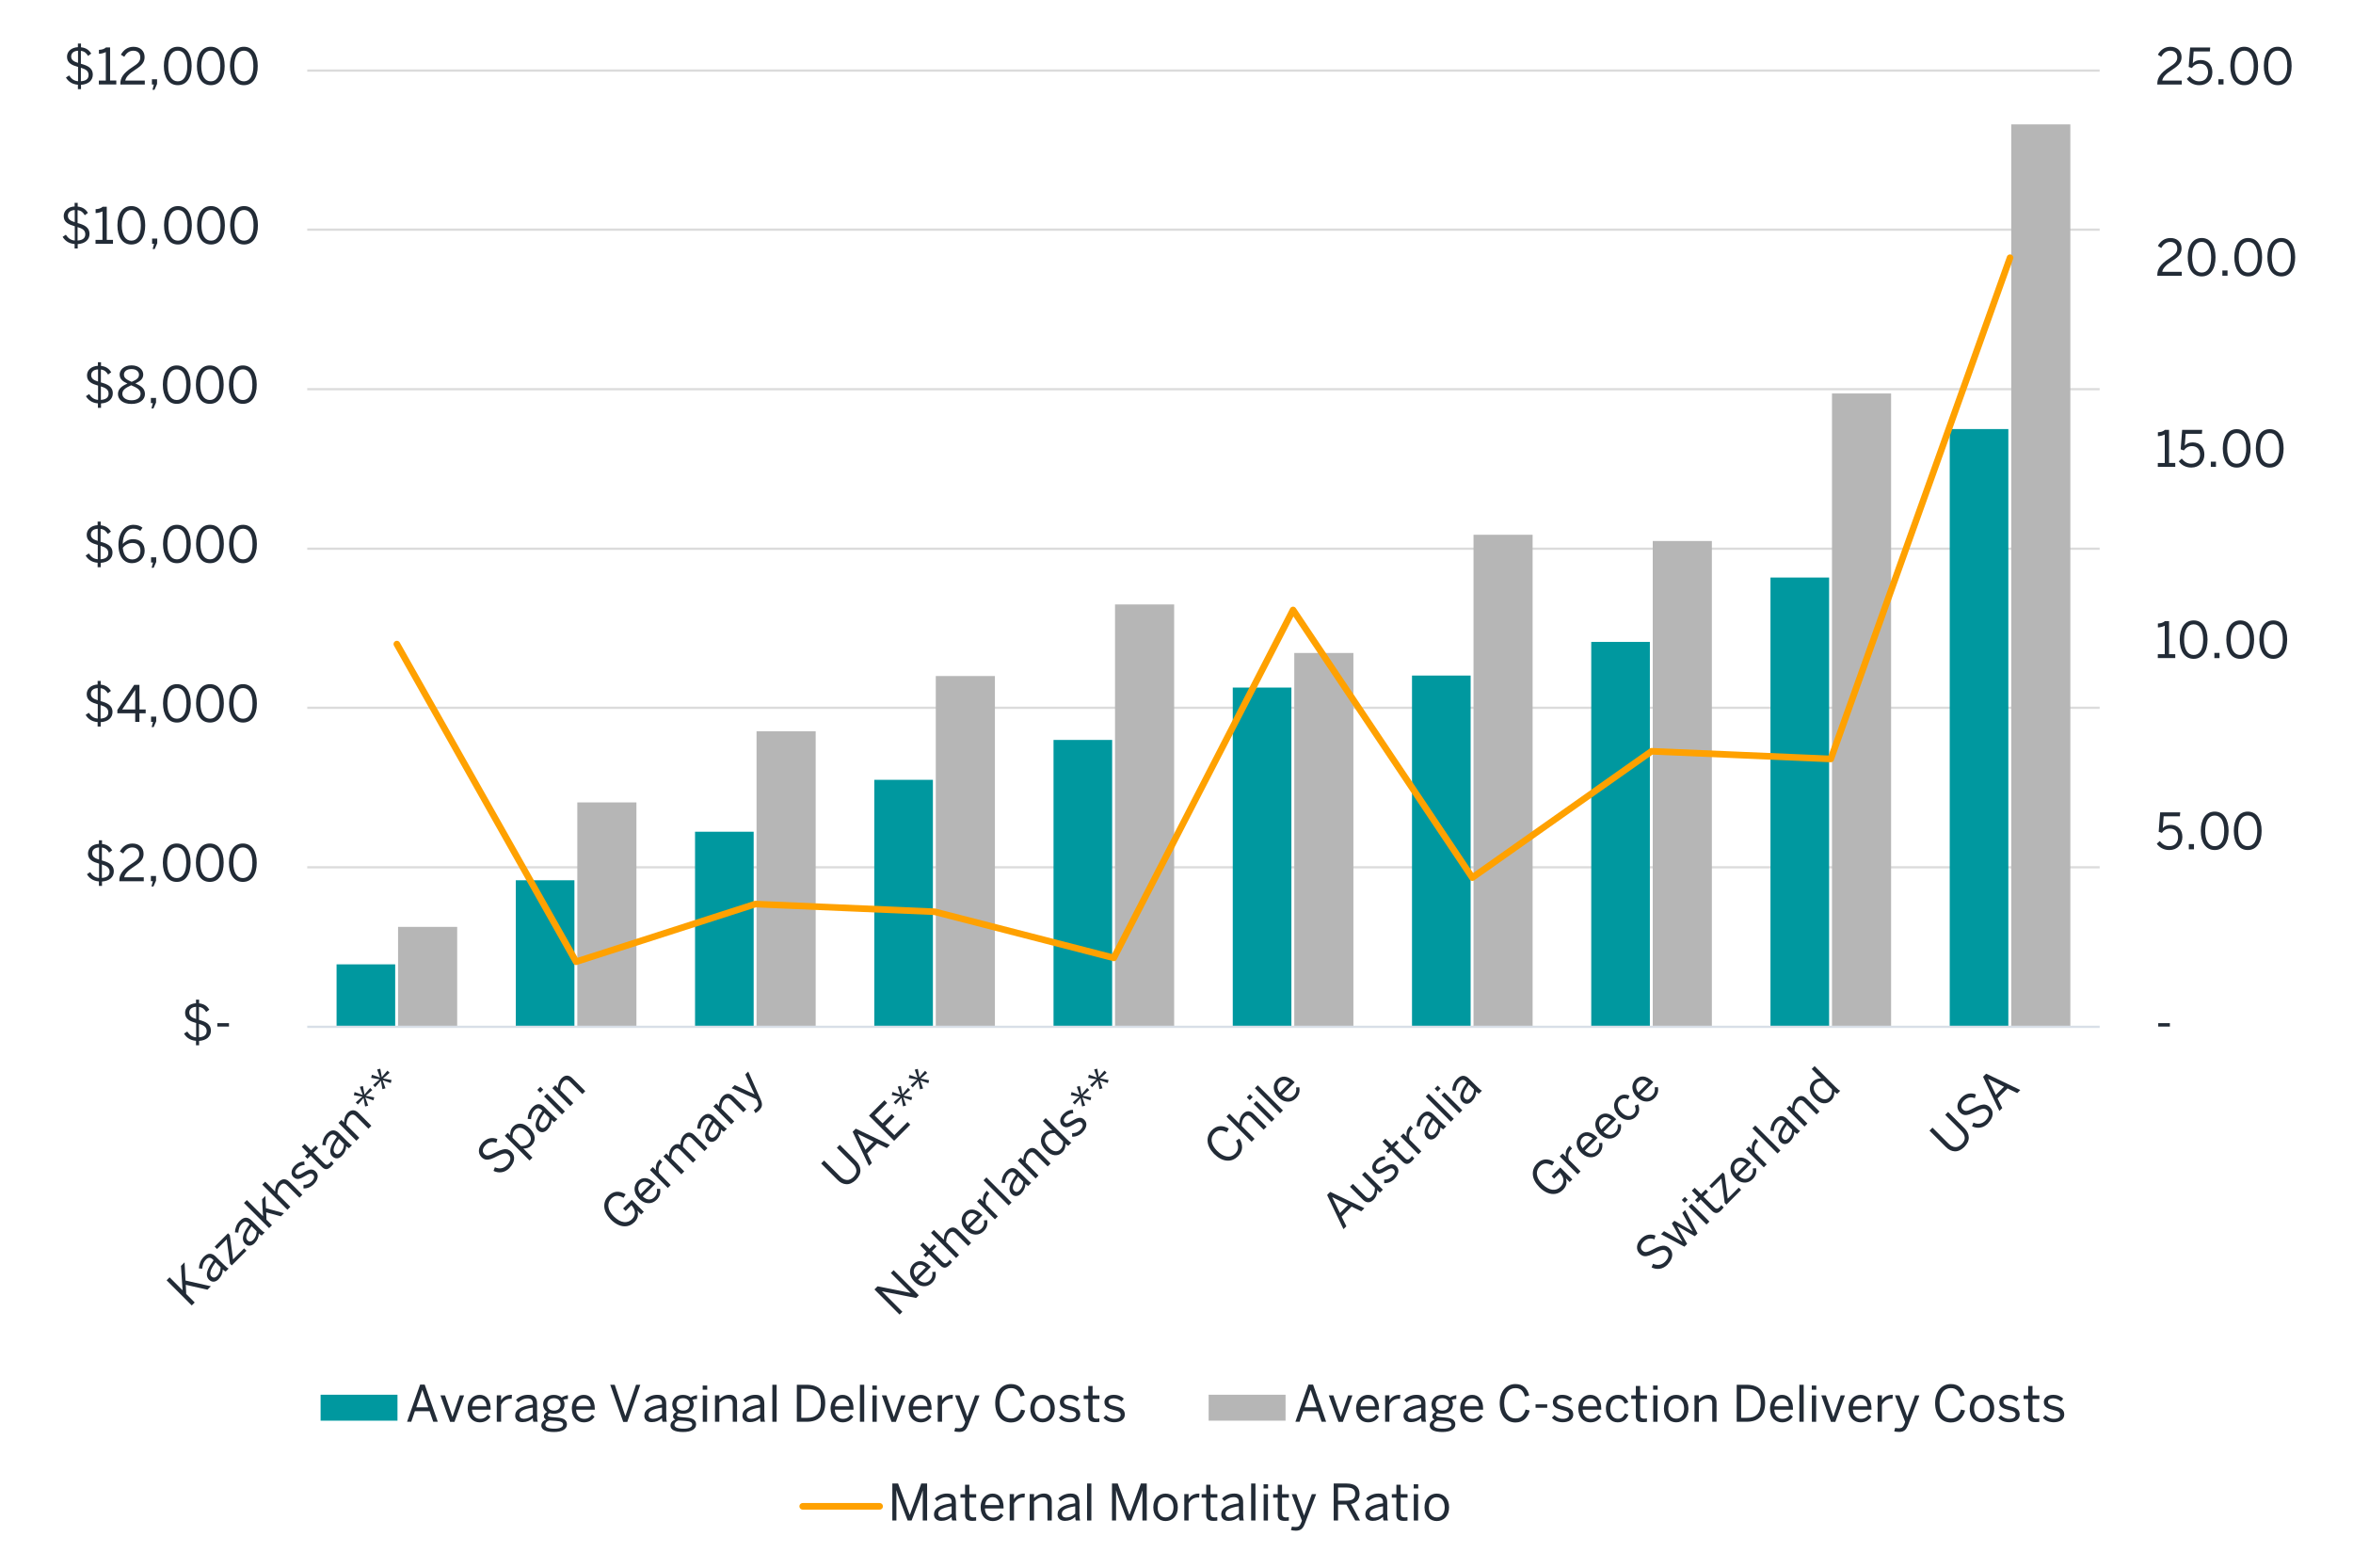 <?xml version="1.0" encoding="UTF-8"?><svg id="uuid-685b2062-cb44-4437-ad56-95988a8f91c7" xmlns="http://www.w3.org/2000/svg" xmlns:xlink="http://www.w3.org/1999/xlink" viewBox="0 0 800 533"><defs><style>.uuid-7c493010-0722-4c81-8cfd-2139a2bcc3ea,.uuid-2670f63a-709a-4d57-8ac0-14ec1c6fc3d2,.uuid-cdf76ccb-d3e5-4cc5-963e-1ab9bfa05cf8,.uuid-29cc9a47-f7f2-4ca2-97bd-3b1aa3246281,.uuid-cdff0d57-e760-4969-b2ca-ac528132fed4,.uuid-4e3f2c5f-0b54-4756-8c01-a1b8a5688490,.uuid-3a3e157a-3023-4106-aa5b-4c052af533d1{stroke-width:0px;}.uuid-7c493010-0722-4c81-8cfd-2139a2bcc3ea,.uuid-cdff0d57-e760-4969-b2ca-ac528132fed4{fill:#b6b6b6;}.uuid-e5e255e4-3520-4718-b10c-97ad9842fbd7{clip-path:url(#uuid-ab2eb68f-28ba-47d8-9395-47ef57b65765);}.uuid-c77935ec-0b7c-4afe-917a-bd2c0ed9cc22{clip-path:url(#uuid-67f52ed0-f189-4e96-b4e7-5210aaab7522);}.uuid-b6c5708f-92ef-4ed3-be38-d0f03a410807{clip-path:url(#uuid-bc0e6e16-3dd6-463c-bb54-209d3653719b);}.uuid-afa2b79f-d738-4492-bea8-c4fcd68cb520{clip-path:url(#uuid-5a4c64df-c336-4327-95c1-969bc30e12dd);}.uuid-3a69d7a7-3742-4c2b-a5d7-2aee62e35232{clip-path:url(#uuid-8dda4943-a0b1-452d-8f1b-d0264d62a28f);}.uuid-d3a0d1af-650d-4c36-ae75-732e2c5090e4{clip-path:url(#uuid-1c639a56-9f29-456d-b416-02d00f6dcfbf);}.uuid-680e89e3-0be9-4bb5-9540-39819d5b7951{clip-path:url(#uuid-e1f4a283-1e9f-4cf1-9c34-f1837879a397);}.uuid-e8267488-caac-4de9-85c3-b1905d1baeef{clip-path:url(#uuid-91d5f854-a459-40ae-ab81-63448c02c7eb);}.uuid-378bf983-c7b7-4601-b26c-6afc27c653c0{clip-path:url(#uuid-14aad5e8-b9ad-402a-84f2-1e53933f46ca);}.uuid-13dd7a32-8d49-495e-81c6-2a2db01b7ccd{clip-path:url(#uuid-c6e865fc-7c71-4680-be0c-c3adc44c34cd);}.uuid-84e58b11-42ab-48c1-8a3b-22a5cfc2ce2c{clip-path:url(#uuid-ffc7d78c-d61c-4b0d-9ec9-182437f47fec);}.uuid-7a2bb7b9-9795-4b32-b172-9367b16ca3f6{clip-path:url(#uuid-87870931-5ed9-4d9a-b924-a3f2689961ba);}.uuid-3f927e0e-0556-4cbb-97e1-6ea25ff8fddc{clip-path:url(#uuid-ed862453-89b9-4acc-a47d-188d71dd5180);}.uuid-2670f63a-709a-4d57-8ac0-14ec1c6fc3d2,.uuid-4e3f2c5f-0b54-4756-8c01-a1b8a5688490{fill:#00989f;}.uuid-9a5d3511-c46c-4dd2-8e06-f8203cb18472{clip-path:url(#uuid-66de51f0-9e22-440f-921e-f424ca3107c0);}.uuid-f5ff7105-fc3f-4bf9-b4bf-c26a883ab770{clip-path:url(#uuid-a0fa7815-ede2-4f6f-adb3-d2fd1b124061);}.uuid-db0c6cae-2301-427e-b63c-7e5a1d34eaf0{clip-path:url(#uuid-d9f73a20-d1f8-4242-8d59-ea15a245f953);}.uuid-d63bed5e-a917-4a20-b040-22e6bff75f6c{clip-path:url(#uuid-d373fed9-247a-40d6-85b4-41f80fe32fef);}.uuid-7ba05a10-c16d-4e22-8808-395f14f7ddfe{clip-path:url(#uuid-eedd01a8-1e25-4c5c-94f7-14b8c0f1ae36);}.uuid-cdf76ccb-d3e5-4cc5-963e-1ab9bfa05cf8,.uuid-29cc9a47-f7f2-4ca2-97bd-3b1aa3246281,.uuid-6d9123f1-ba8b-4768-b0cd-4a71df105ddc,.uuid-dfed8402-d78f-48e5-acd0-907fddc5cbc7,.uuid-83cd3ebf-27b3-4a8b-a7c5-36f258464d0a{fill:none;}.uuid-0cff9929-03c3-4a67-b91d-3b7e5f4e1aef{clip-path:url(#uuid-a4f2068f-a0de-4ac1-88ed-a3995d8aaae6);}.uuid-7d119f83-4fab-4bfd-ac43-03b80a6910b4{clip-path:url(#uuid-e6dc2d19-21e8-4d8b-8790-81c2502b6f2d);}.uuid-f39981dc-7d87-4b3f-b8ed-2e5c6eb9620b{clip-path:url(#uuid-f1d39340-6cbf-4ab9-88f6-ce31117ff07f);}.uuid-74e58bb2-f3fd-4392-a813-184b48a51315{clip-path:url(#uuid-08cb6494-32dd-4c16-978a-14cad2172245);}.uuid-9bc7bbdb-a661-40aa-bbac-c6387831019f{clip-path:url(#uuid-e64b5dfb-1336-490f-b301-484b22bce97d);}.uuid-29cc9a47-f7f2-4ca2-97bd-3b1aa3246281{clip-rule:evenodd;}.uuid-6d9123f1-ba8b-4768-b0cd-4a71df105ddc{stroke:#ffa100;stroke-linecap:round;stroke-width:2.25px;}.uuid-6d9123f1-ba8b-4768-b0cd-4a71df105ddc,.uuid-dfed8402-d78f-48e5-acd0-907fddc5cbc7,.uuid-83cd3ebf-27b3-4a8b-a7c5-36f258464d0a{stroke-linejoin:round;}.uuid-bb3a031e-d600-4214-88a3-af2b8a449248{clip-path:url(#uuid-8fcb0340-a94c-426e-b048-fcae7688709a);}.uuid-0319deca-831a-497b-b42a-86b205733258{clip-path:url(#uuid-b24e23b3-6e82-4bb3-b920-176f0fc4fe09);}.uuid-2eecd8a2-8326-41b3-b1a1-1542f2f87ab4{clip-path:url(#uuid-b50aa3f5-b55c-4b4b-8e62-9e3a3883f58d);}.uuid-79f173eb-5dac-4d90-b973-f622cdf2f7d0{clip-path:url(#uuid-749ade4e-0ba1-4475-a640-dd08cb01efc6);}.uuid-09d84e02-04e0-49ee-a75b-44c2564e6bf8{clip-path:url(#uuid-866443fd-c1e3-489d-9c01-04688a73b3c5);}.uuid-e7a2f04d-1839-4af1-8b95-42d2f08f945b{clip-path:url(#uuid-7d324a6e-ebff-4dd8-973c-63c134d1454f);}.uuid-51f4efec-4bd6-4737-acec-3eb6e73876fe{clip-path:url(#uuid-7c8d9552-0b43-4fa3-b291-83c62c425c18);}.uuid-dfbf6344-3970-448b-8d12-67d631d68dce{clip-path:url(#uuid-0b1502b3-e0c3-44b3-b208-dcb5de360cdd);}.uuid-34d35e11-7dc0-4949-b2f4-9f5cae748547{clip-path:url(#uuid-3653bda3-c53f-4807-910b-c0f94a7b3b45);}.uuid-ee008806-a35e-4337-bbbd-588ceecf949b{clip-path:url(#uuid-45d21e94-f0df-4bbc-9553-ddf9170806cd);}.uuid-3a7dbc6f-e834-427f-9273-d743114fd5b6{clip-path:url(#uuid-d22ce428-e1ed-4955-8571-e5fc1c075356);}.uuid-000068fa-4f48-42ae-9872-150ad260a700{clip-path:url(#uuid-f53e1bb4-e5db-4bc5-ad5c-f9971aee4e5e);}.uuid-728b117e-9096-4c86-b961-0f30d174e9d4{clip-path:url(#uuid-4c91ba23-184e-4fc9-a130-0c6bae9dacdd);}.uuid-8e2a219b-cee5-4e63-8579-92a238a330b4{clip-path:url(#uuid-50f43286-29d5-418a-a0ae-8c0281b4635e);}.uuid-f18a9659-54ab-4376-b601-f0589e3adb50{clip-path:url(#uuid-0eb447be-9fc7-4ba0-a7b3-5e0f36546e6c);}.uuid-e4a2471a-98c6-4626-88b3-a6010ee1726f{clip-path:url(#uuid-a8ad81eb-691d-40cd-85e0-74823480c215);}.uuid-6f90af38-eb2b-4ec1-90ec-09153055ef27{clip-path:url(#uuid-d40765ec-434f-4046-a82b-0ab633eb5a3d);}.uuid-1fbd1ee7-62f0-4e1d-bb60-b402d87849c8{clip-path:url(#uuid-f7d5dc42-3e1e-448b-a9aa-967bdfaffc3d);}.uuid-dfed8402-d78f-48e5-acd0-907fddc5cbc7{stroke:#d8dfe7;}.uuid-dfed8402-d78f-48e5-acd0-907fddc5cbc7,.uuid-83cd3ebf-27b3-4a8b-a7c5-36f258464d0a{stroke-width:.75px;}.uuid-169c0e7e-04c3-44d9-9f9b-11703dcec507{clip-path:url(#uuid-835dea95-a22a-4674-8e98-68372abea6ed);}.uuid-0118fd5d-5cec-4033-b03f-45f357aedb84{clip-path:url(#uuid-b5082156-53ce-4c60-9bc6-4cbd30bf5e0c);}.uuid-462045d1-7482-4450-a9bd-daafd7d0d1a8{clip-path:url(#uuid-4f937fd7-f248-4382-8188-0b38e72d566b);}.uuid-83cd3ebf-27b3-4a8b-a7c5-36f258464d0a{stroke:#dbdbdb;}.uuid-394f7538-1bf6-471b-897d-d7cd5a065ae4{clip-path:url(#uuid-217d5de7-7f67-43df-9509-2b6b1338838a);}.uuid-1ae85ded-baef-4a53-9e93-e033c3ba993b{clip-path:url(#uuid-3a788f52-9516-4634-ac4b-8faaa6cdeb58);}.uuid-ec3a54ef-2059-417d-a94f-80e68b6f6b32{clip-path:url(#uuid-1de9cb89-53cd-46a9-aa2f-81bf8324c70d);}.uuid-cdff0d57-e760-4969-b2ca-ac528132fed4,.uuid-4e3f2c5f-0b54-4756-8c01-a1b8a5688490{fill-rule:evenodd;}.uuid-755a4c80-033e-48de-9d7e-13c9fc38b7fa{clip-path:url(#uuid-75280c99-5b0a-464a-9328-22b3644efaf5);}.uuid-90c97c7f-f558-408e-96dc-16630d553468{clip-path:url(#uuid-cf65d002-1fe1-4376-aa9d-9be12e5d1f37);}.uuid-3a3e157a-3023-4106-aa5b-4c052af533d1{fill:#222b36;}.uuid-329426e4-7be1-42df-abe3-4f540f66bfe8{clip-path:url(#uuid-226da161-cad0-4b2d-947e-ffedf0b6b33d);}</style><clipPath id="uuid-a0fa7815-ede2-4f6f-adb3-d2fd1b124061"><polygon class="uuid-29cc9a47-f7f2-4ca2-97bd-3b1aa3246281" points="7.41 521 791.64 521 791.64 7.33 7.41 7.33 7.41 521 7.41 521"/></clipPath><clipPath id="uuid-75280c99-5b0a-464a-9328-22b3644efaf5"><polygon class="uuid-29cc9a47-f7f2-4ca2-97bd-3b1aa3246281" points="104.3 349.94 714.85 349.94 714.85 23.83 104.3 23.83 104.3 349.94 104.3 349.94"/></clipPath><clipPath id="uuid-b24e23b3-6e82-4bb3-b920-176f0fc4fe09"><polygon class="uuid-29cc9a47-f7f2-4ca2-97bd-3b1aa3246281" points="104.3 349.94 714.85 349.94 714.85 23.83 104.3 23.83 104.3 349.94 104.3 349.94"/></clipPath><clipPath id="uuid-ed862453-89b9-4acc-a47d-188d71dd5180"><polygon class="uuid-29cc9a47-f7f2-4ca2-97bd-3b1aa3246281" points="7.41 521 791.64 521 791.64 7.33 7.41 7.33 7.41 521 7.41 521"/></clipPath><clipPath id="uuid-08cb6494-32dd-4c16-978a-14cad2172245"><polygon class="uuid-29cc9a47-f7f2-4ca2-97bd-3b1aa3246281" points="104.3 349.94 714.85 349.94 714.85 23.83 104.3 23.83 104.3 349.94 104.3 349.94"/></clipPath><clipPath id="uuid-8dda4943-a0b1-452d-8f1b-d0264d62a28f"><polygon class="uuid-29cc9a47-f7f2-4ca2-97bd-3b1aa3246281" points="7.41 521 791.64 521 791.64 7.33 7.41 7.33 7.41 521 7.41 521"/></clipPath><clipPath id="uuid-866443fd-c1e3-489d-9c01-04688a73b3c5"><rect class="uuid-cdf76ccb-d3e5-4cc5-963e-1ab9bfa05cf8" x="7.41" y="7.33" width="784.22" height="513.67"/></clipPath><clipPath id="uuid-e6dc2d19-21e8-4d8b-8790-81c2502b6f2d"><polygon class="uuid-29cc9a47-f7f2-4ca2-97bd-3b1aa3246281" points="7.41 521 791.64 521 791.64 7.33 7.41 7.33 7.41 521 7.41 521"/></clipPath><clipPath id="uuid-91d5f854-a459-40ae-ab81-63448c02c7eb"><rect class="uuid-cdf76ccb-d3e5-4cc5-963e-1ab9bfa05cf8" x="7.41" y="7.33" width="784.22" height="513.67"/></clipPath><clipPath id="uuid-50f43286-29d5-418a-a0ae-8c0281b4635e"><polygon class="uuid-29cc9a47-f7f2-4ca2-97bd-3b1aa3246281" points="7.41 521 791.64 521 791.64 7.33 7.41 7.33 7.41 521 7.41 521"/></clipPath><clipPath id="uuid-a4f2068f-a0de-4ac1-88ed-a3995d8aaae6"><rect class="uuid-cdf76ccb-d3e5-4cc5-963e-1ab9bfa05cf8" x="7.41" y="7.33" width="784.22" height="513.67"/></clipPath><clipPath id="uuid-ffc7d78c-d61c-4b0d-9ec9-182437f47fec"><polygon class="uuid-29cc9a47-f7f2-4ca2-97bd-3b1aa3246281" points="7.41 521 791.64 521 791.64 7.33 7.41 7.33 7.41 521 7.41 521"/></clipPath><clipPath id="uuid-8fcb0340-a94c-426e-b048-fcae7688709a"><rect class="uuid-cdf76ccb-d3e5-4cc5-963e-1ab9bfa05cf8" x="7.41" y="7.33" width="784.22" height="513.67"/></clipPath><clipPath id="uuid-67f52ed0-f189-4e96-b4e7-5210aaab7522"><polygon class="uuid-29cc9a47-f7f2-4ca2-97bd-3b1aa3246281" points="7.41 521 791.64 521 791.64 7.33 7.41 7.33 7.41 521 7.41 521"/></clipPath><clipPath id="uuid-1c639a56-9f29-456d-b416-02d00f6dcfbf"><rect class="uuid-cdf76ccb-d3e5-4cc5-963e-1ab9bfa05cf8" x="7.41" y="7.33" width="784.22" height="513.67"/></clipPath><clipPath id="uuid-d22ce428-e1ed-4955-8571-e5fc1c075356"><polygon class="uuid-29cc9a47-f7f2-4ca2-97bd-3b1aa3246281" points="7.41 521 791.64 521 791.64 7.33 7.41 7.33 7.41 521 7.41 521"/></clipPath><clipPath id="uuid-eedd01a8-1e25-4c5c-94f7-14b8c0f1ae36"><rect class="uuid-cdf76ccb-d3e5-4cc5-963e-1ab9bfa05cf8" x="7.41" y="7.33" width="784.22" height="513.67"/></clipPath><clipPath id="uuid-0b1502b3-e0c3-44b3-b208-dcb5de360cdd"><polygon class="uuid-29cc9a47-f7f2-4ca2-97bd-3b1aa3246281" points="7.41 521 791.64 521 791.64 7.33 7.41 7.33 7.41 521 7.41 521"/></clipPath><clipPath id="uuid-87870931-5ed9-4d9a-b924-a3f2689961ba"><rect class="uuid-cdf76ccb-d3e5-4cc5-963e-1ab9bfa05cf8" x="7.41" y="7.33" width="784.22" height="513.67"/></clipPath><clipPath id="uuid-bc0e6e16-3dd6-463c-bb54-209d3653719b"><polygon class="uuid-29cc9a47-f7f2-4ca2-97bd-3b1aa3246281" points="7.41 521 791.64 521 791.64 7.33 7.41 7.33 7.41 521 7.41 521"/></clipPath><clipPath id="uuid-226da161-cad0-4b2d-947e-ffedf0b6b33d"><rect class="uuid-cdf76ccb-d3e5-4cc5-963e-1ab9bfa05cf8" x="7.41" y="7.33" width="784.22" height="513.67"/></clipPath><clipPath id="uuid-7c8d9552-0b43-4fa3-b291-83c62c425c18"><polygon class="uuid-29cc9a47-f7f2-4ca2-97bd-3b1aa3246281" points="7.41 521 791.64 521 791.64 7.33 7.41 7.33 7.41 521 7.41 521"/></clipPath><clipPath id="uuid-0eb447be-9fc7-4ba0-a7b3-5e0f36546e6c"><rect class="uuid-cdf76ccb-d3e5-4cc5-963e-1ab9bfa05cf8" x="7.41" y="7.33" width="784.22" height="513.67"/></clipPath><clipPath id="uuid-749ade4e-0ba1-4475-a640-dd08cb01efc6"><polygon class="uuid-29cc9a47-f7f2-4ca2-97bd-3b1aa3246281" points="7.41 521 791.64 521 791.64 7.33 7.41 7.33 7.41 521 7.41 521"/></clipPath><clipPath id="uuid-835dea95-a22a-4674-8e98-68372abea6ed"><rect class="uuid-cdf76ccb-d3e5-4cc5-963e-1ab9bfa05cf8" x="7.41" y="7.33" width="784.22" height="513.67"/></clipPath><clipPath id="uuid-66de51f0-9e22-440f-921e-f424ca3107c0"><polygon class="uuid-29cc9a47-f7f2-4ca2-97bd-3b1aa3246281" points="7.41 521 791.64 521 791.64 7.33 7.41 7.33 7.41 521 7.41 521"/></clipPath><clipPath id="uuid-e1f4a283-1e9f-4cf1-9c34-f1837879a397"><rect class="uuid-cdf76ccb-d3e5-4cc5-963e-1ab9bfa05cf8" x="7.41" y="7.33" width="784.22" height="513.67"/></clipPath><clipPath id="uuid-3653bda3-c53f-4807-910b-c0f94a7b3b45"><polygon class="uuid-29cc9a47-f7f2-4ca2-97bd-3b1aa3246281" points="7.41 521 791.64 521 791.64 7.33 7.41 7.33 7.41 521 7.41 521"/></clipPath><clipPath id="uuid-3a788f52-9516-4634-ac4b-8faaa6cdeb58"><rect class="uuid-cdf76ccb-d3e5-4cc5-963e-1ab9bfa05cf8" x="7.41" y="7.33" width="784.22" height="513.67"/></clipPath><clipPath id="uuid-f7d5dc42-3e1e-448b-a9aa-967bdfaffc3d"><polygon class="uuid-29cc9a47-f7f2-4ca2-97bd-3b1aa3246281" points="7.41 521 791.64 521 791.64 7.33 7.41 7.33 7.41 521 7.41 521"/></clipPath><clipPath id="uuid-f1d39340-6cbf-4ab9-88f6-ce31117ff07f"><rect class="uuid-cdf76ccb-d3e5-4cc5-963e-1ab9bfa05cf8" x="7.41" y="7.33" width="784.22" height="513.67"/></clipPath><clipPath id="uuid-4f937fd7-f248-4382-8188-0b38e72d566b"><polygon class="uuid-29cc9a47-f7f2-4ca2-97bd-3b1aa3246281" points="7.41 521 791.64 521 791.64 7.33 7.41 7.33 7.41 521 7.41 521"/></clipPath><clipPath id="uuid-ab2eb68f-28ba-47d8-9395-47ef57b65765"><polygon class="uuid-29cc9a47-f7f2-4ca2-97bd-3b1aa3246281" points="7.41 521 791.64 521 791.64 7.33 7.41 7.33 7.41 521 7.41 521"/></clipPath><clipPath id="uuid-5a4c64df-c336-4327-95c1-969bc30e12dd"><polygon class="uuid-29cc9a47-f7f2-4ca2-97bd-3b1aa3246281" points="7.41 521 791.64 521 791.64 7.33 7.41 7.33 7.41 521 7.41 521"/></clipPath><clipPath id="uuid-c6e865fc-7c71-4680-be0c-c3adc44c34cd"><polygon class="uuid-29cc9a47-f7f2-4ca2-97bd-3b1aa3246281" points="7.41 521 791.64 521 791.64 7.33 7.41 7.33 7.41 521 7.41 521"/></clipPath><clipPath id="uuid-217d5de7-7f67-43df-9509-2b6b1338838a"><polygon class="uuid-29cc9a47-f7f2-4ca2-97bd-3b1aa3246281" points="7.41 521 791.64 521 791.64 7.33 7.41 7.33 7.41 521 7.41 521"/></clipPath><clipPath id="uuid-d9f73a20-d1f8-4242-8d59-ea15a245f953"><polygon class="uuid-29cc9a47-f7f2-4ca2-97bd-3b1aa3246281" points="7.41 521 791.64 521 791.64 7.33 7.41 7.33 7.41 521 7.41 521"/></clipPath><clipPath id="uuid-a8ad81eb-691d-40cd-85e0-74823480c215"><polygon class="uuid-29cc9a47-f7f2-4ca2-97bd-3b1aa3246281" points="7.41 521 791.64 521 791.64 7.33 7.41 7.33 7.41 521 7.41 521"/></clipPath><clipPath id="uuid-14aad5e8-b9ad-402a-84f2-1e53933f46ca"><polygon class="uuid-29cc9a47-f7f2-4ca2-97bd-3b1aa3246281" points="7.41 521 791.64 521 791.64 7.33 7.41 7.33 7.41 521 7.41 521"/></clipPath><clipPath id="uuid-d40765ec-434f-4046-a82b-0ab633eb5a3d"><polygon class="uuid-29cc9a47-f7f2-4ca2-97bd-3b1aa3246281" points="7.41 521 791.64 521 791.64 7.33 7.41 7.33 7.41 521 7.41 521"/></clipPath><clipPath id="uuid-f53e1bb4-e5db-4bc5-ad5c-f9971aee4e5e"><polygon class="uuid-29cc9a47-f7f2-4ca2-97bd-3b1aa3246281" points="7.41 521 791.64 521 791.64 7.33 7.41 7.33 7.41 521 7.41 521"/></clipPath><clipPath id="uuid-45d21e94-f0df-4bbc-9553-ddf9170806cd"><polygon class="uuid-29cc9a47-f7f2-4ca2-97bd-3b1aa3246281" points="7.41 521 791.64 521 791.64 7.33 7.41 7.33 7.41 521 7.41 521"/></clipPath><clipPath id="uuid-4c91ba23-184e-4fc9-a130-0c6bae9dacdd"><polygon class="uuid-29cc9a47-f7f2-4ca2-97bd-3b1aa3246281" points="7.41 521 791.64 521 791.64 7.33 7.41 7.33 7.41 521 7.41 521"/></clipPath><clipPath id="uuid-7d324a6e-ebff-4dd8-973c-63c134d1454f"><rect class="uuid-cdf76ccb-d3e5-4cc5-963e-1ab9bfa05cf8" x="7.41" y="7.33" width="784.22" height="513.67"/></clipPath><clipPath id="uuid-cf65d002-1fe1-4376-aa9d-9be12e5d1f37"><polygon class="uuid-29cc9a47-f7f2-4ca2-97bd-3b1aa3246281" points="7.41 521 791.64 521 791.64 7.33 7.41 7.33 7.41 521 7.41 521"/></clipPath><clipPath id="uuid-d373fed9-247a-40d6-85b4-41f80fe32fef"><polygon class="uuid-29cc9a47-f7f2-4ca2-97bd-3b1aa3246281" points="7.41 521 791.64 521 791.64 7.33 7.41 7.33 7.41 521 7.41 521"/></clipPath><clipPath id="uuid-e64b5dfb-1336-490f-b301-484b22bce97d"><rect class="uuid-cdf76ccb-d3e5-4cc5-963e-1ab9bfa05cf8" x="7.41" y="7.33" width="784.22" height="513.67"/></clipPath><clipPath id="uuid-b5082156-53ce-4c60-9bc6-4cbd30bf5e0c"><polygon class="uuid-29cc9a47-f7f2-4ca2-97bd-3b1aa3246281" points="7.41 521 791.64 521 791.64 7.33 7.41 7.33 7.41 521 7.41 521"/></clipPath><clipPath id="uuid-1de9cb89-53cd-46a9-aa2f-81bf8324c70d"><polygon class="uuid-29cc9a47-f7f2-4ca2-97bd-3b1aa3246281" points="7.41 521 791.64 521 791.64 7.33 7.41 7.33 7.41 521 7.41 521"/></clipPath><clipPath id="uuid-b50aa3f5-b55c-4b4b-8e62-9e3a3883f58d"><rect class="uuid-cdf76ccb-d3e5-4cc5-963e-1ab9bfa05cf8" x="7.41" y="7.33" width="784.22" height="513.67"/></clipPath></defs><g class="uuid-f5ff7105-fc3f-4bf9-b4bf-c26a883ab770"><path class="uuid-83cd3ebf-27b3-4a8b-a7c5-36f258464d0a" d="m104.46,294.88h609.41M104.46,240.64h609.41M104.46,186.56h609.41M104.46,132.32h609.41M104.46,78.08h609.41M104.46,24h609.41"/></g><g class="uuid-755a4c80-033e-48de-9d7e-13c9fc38b7fa"><path class="uuid-2670f63a-709a-4d57-8ac0-14ec1c6fc3d2" d="m114.43,327.88h19.93v21.24h-19.93v-21.24h0Zm60.94-28.59h19.93v49.83h-19.93v-49.83h0Zm60.94-16.5h19.93v66.33h-19.93v-66.33h0Zm60.94-17.65h19.93v83.98h-19.93v-83.98h0Zm60.94-13.56h19.93v97.54h-19.93v-97.54h0Zm60.94-17.81h19.93v115.35h-19.93v-115.35h0Zm60.94-4.08h19.93v119.43h-19.93v-119.43h0Zm60.94-11.44h19.93v130.87h-19.93v-130.87h0Zm60.94-21.89h19.93v152.76h-19.93v-152.76h0Zm60.94-50.48h19.93v203.25h-19.93v-203.25h0Z"/></g><g class="uuid-0319deca-831a-497b-b42a-86b205733258"><path class="uuid-7c493010-0722-4c81-8cfd-2139a2bcc3ea" d="m135.34,315.14h20.1v33.98h-20.1v-33.98h0Zm60.94-42.32h20.1v76.3h-20.1v-76.3h0Zm60.94-24.18h20.1v100.48h-20.1v-100.48h0Zm60.94-18.79h20.1v119.27h-20.1v-119.27h0Zm60.94-24.34h20.1v143.61h-20.1v-143.61h0Zm60.94,16.5h20.1v127.11h-20.1v-127.11h0Zm60.94-40.19h20.1v167.3h-20.1v-167.3h0Zm60.94,2.12h20.1v165.18h-20.1v-165.18h0Zm60.94-50.16h20.1v215.34h-20.1v-215.34h0Zm60.94-91.49h20.1v306.83h-20.1V42.3h0Z"/></g><g class="uuid-3f927e0e-0556-4cbb-97e1-6ea25ff8fddc"><line class="uuid-dfed8402-d78f-48e5-acd0-907fddc5cbc7" x1="104.46" y1="349.12" x2="713.87" y2="349.12"/></g><g class="uuid-74e58bb2-f3fd-4392-a813-184b48a51315"><polyline class="uuid-6d9123f1-ba8b-4768-b0cd-4a71df105ddc" points="134.93 218.99 195.87 326.99 256.81 307.38 317.75 309.99 378.69 325.68 439.63 207.39 500.57 298.39 561.51 255.43 622.46 258.04 683.4 87.63"/></g><g class="uuid-3a69d7a7-3742-4c2b-a5d7-2aee62e35232"><g class="uuid-09d84e02-04e0-49ee-a75b-44c2564e6bf8"><path class="uuid-3a3e157a-3023-4106-aa5b-4c052af533d1" d="m733.78,349.03v-1.16h3.96v1.16h-3.96Z"/></g></g><g class="uuid-7d119f83-4fab-4bfd-ac43-03b80a6910b4"><g class="uuid-e8267488-caac-4de9-85c3-b1905d1baeef"><path class="uuid-3a3e157a-3023-4106-aa5b-4c052af533d1" d="m733.3,286.87l1-.92c.8,1,1.78,1.75,3.23,1.75,2.06,0,2.99-1.44,2.99-3.06,0-1.92-1.12-2.92-2.74-2.92-1.22,0-2.09.51-2.77,1.46l-1.07-.37.49-6.61h6.83l-.12,1.34h-5.51l-.31,4.01c.58-.65,1.41-1.09,2.74-1.09,2.35,0,3.93,1.61,3.93,4.11s-1.68,4.44-4.44,4.44c-1.87,0-3.37-.87-4.27-2.14Z"/><path class="uuid-3a3e157a-3023-4106-aa5b-4c052af533d1" d="m744.18,288.77v-1.78h1.75v1.78h-1.75Z"/><path class="uuid-3a3e157a-3023-4106-aa5b-4c052af533d1" d="m748.25,282.48c0-3.93,1.73-6.53,4.74-6.53s4.71,2.6,4.71,6.53-1.68,6.53-4.71,6.53-4.74-2.6-4.74-6.53Zm7.97,0c0-3.42-1.26-5.2-3.23-5.2s-3.25,1.78-3.25,5.2,1.26,5.22,3.25,5.22,3.23-1.8,3.23-5.22Z"/><path class="uuid-3a3e157a-3023-4106-aa5b-4c052af533d1" d="m759.48,282.48c0-3.93,1.73-6.53,4.74-6.53s4.71,2.6,4.71,6.53-1.68,6.53-4.71,6.53-4.74-2.6-4.74-6.53Zm7.97,0c0-3.42-1.26-5.2-3.23-5.2s-3.25,1.78-3.25,5.2,1.26,5.22,3.25,5.22,3.23-1.8,3.23-5.22Z"/></g></g><g class="uuid-8e2a219b-cee5-4e63-8579-92a238a330b4"><g class="uuid-0cff9929-03c3-4a67-b91d-3b7e5f4e1aef"><path class="uuid-3a3e157a-3023-4106-aa5b-4c052af533d1" d="m733.64,223.76v-1.33h2.36v-9.69c-.61.32-1.6.58-2.33.58v-1.33c.97-.03,1.84-.29,2.4-.82h1.39v11.25h2.11v1.33h-5.93Z"/><path class="uuid-3a3e157a-3023-4106-aa5b-4c052af533d1" d="m741.09,217.47c0-3.93,1.73-6.53,4.74-6.53s4.71,2.6,4.71,6.53-1.68,6.53-4.71,6.53-4.74-2.6-4.74-6.53Zm7.97,0c0-3.42-1.26-5.2-3.23-5.2s-3.25,1.78-3.25,5.2,1.26,5.22,3.25,5.22,3.23-1.8,3.23-5.22Z"/><path class="uuid-3a3e157a-3023-4106-aa5b-4c052af533d1" d="m752.87,223.76v-1.78h1.75v1.78h-1.75Z"/><path class="uuid-3a3e157a-3023-4106-aa5b-4c052af533d1" d="m756.93,217.47c0-3.93,1.73-6.53,4.74-6.53s4.71,2.6,4.71,6.53-1.68,6.53-4.71,6.53-4.74-2.6-4.74-6.53Zm7.97,0c0-3.42-1.26-5.2-3.23-5.2s-3.25,1.78-3.25,5.2,1.26,5.22,3.25,5.22,3.23-1.8,3.23-5.22Z"/><path class="uuid-3a3e157a-3023-4106-aa5b-4c052af533d1" d="m768.17,217.47c0-3.93,1.73-6.53,4.74-6.53s4.71,2.6,4.71,6.53-1.68,6.53-4.71,6.53-4.74-2.6-4.74-6.53Zm7.97,0c0-3.42-1.26-5.2-3.23-5.2s-3.25,1.78-3.25,5.2,1.26,5.22,3.25,5.22,3.23-1.8,3.23-5.22Z"/></g></g><g class="uuid-84e58b11-42ab-48c1-8a3b-22a5cfc2ce2c"><g class="uuid-bb3a031e-d600-4214-88a3-af2b8a449248"><path class="uuid-3a3e157a-3023-4106-aa5b-4c052af533d1" d="m733.64,158.74v-1.33h2.36v-9.69c-.61.32-1.6.58-2.33.58v-1.33c.97-.03,1.84-.29,2.4-.82h1.39v11.25h2.11v1.33h-5.93Z"/><path class="uuid-3a3e157a-3023-4106-aa5b-4c052af533d1" d="m740.78,156.83l1-.92c.8,1,1.78,1.75,3.23,1.75,2.06,0,2.99-1.44,2.99-3.06,0-1.92-1.12-2.92-2.74-2.92-1.22,0-2.09.51-2.77,1.46l-1.07-.37.49-6.61h6.83l-.12,1.34h-5.51l-.31,4.01c.58-.65,1.41-1.09,2.74-1.09,2.35,0,3.93,1.61,3.93,4.11s-1.68,4.44-4.44,4.44c-1.87,0-3.37-.87-4.27-2.14Z"/><path class="uuid-3a3e157a-3023-4106-aa5b-4c052af533d1" d="m751.66,158.74v-1.78h1.75v1.78h-1.75Z"/><path class="uuid-3a3e157a-3023-4106-aa5b-4c052af533d1" d="m755.73,152.45c0-3.93,1.73-6.53,4.74-6.53s4.71,2.6,4.71,6.53-1.68,6.53-4.71,6.53-4.74-2.6-4.74-6.53Zm7.97,0c0-3.42-1.26-5.2-3.23-5.2s-3.25,1.78-3.25,5.2,1.26,5.22,3.25,5.22,3.23-1.8,3.23-5.22Z"/><path class="uuid-3a3e157a-3023-4106-aa5b-4c052af533d1" d="m766.96,152.45c0-3.93,1.73-6.53,4.74-6.53s4.71,2.6,4.71,6.53-1.68,6.53-4.71,6.53-4.74-2.6-4.74-6.53Zm7.97,0c0-3.42-1.26-5.2-3.23-5.2s-3.25,1.78-3.25,5.2,1.26,5.22,3.25,5.22,3.23-1.8,3.23-5.22Z"/></g></g><g class="uuid-c77935ec-0b7c-4afe-917a-bd2c0ed9cc22"><g class="uuid-d3a0d1af-650d-4c36-ae75-732e2c5090e4"><path class="uuid-3a3e157a-3023-4106-aa5b-4c052af533d1" d="m733.47,93.74v-.27c0-1.82.82-3.52,4.13-5.64,1.89-1.21,2.65-1.97,2.65-3.31s-.87-2.26-2.36-2.26c-1.29,0-2.33.71-3.08,2.07l-1.16-.71c.92-1.67,2.35-2.69,4.3-2.69,2.33,0,3.76,1.43,3.76,3.48,0,1.65-.75,2.77-3.16,4.3-2.19,1.39-3.26,2.63-3.4,3.71h6.63v1.33h-8.31Z"/><path class="uuid-3a3e157a-3023-4106-aa5b-4c052af533d1" d="m743.81,87.45c0-3.93,1.73-6.53,4.74-6.53s4.71,2.6,4.71,6.53-1.68,6.53-4.71,6.53-4.74-2.6-4.74-6.53Zm7.97,0c0-3.42-1.26-5.2-3.23-5.2s-3.25,1.78-3.25,5.2,1.26,5.22,3.25,5.22,3.23-1.8,3.23-5.22Z"/><path class="uuid-3a3e157a-3023-4106-aa5b-4c052af533d1" d="m755.59,93.74v-1.78h1.75v1.78h-1.75Z"/><path class="uuid-3a3e157a-3023-4106-aa5b-4c052af533d1" d="m759.65,87.45c0-3.93,1.73-6.53,4.74-6.53s4.71,2.6,4.71,6.53-1.68,6.53-4.71,6.53-4.74-2.6-4.74-6.53Zm7.97,0c0-3.42-1.26-5.2-3.23-5.2s-3.25,1.78-3.25,5.2,1.26,5.22,3.25,5.22,3.23-1.8,3.23-5.22Z"/><path class="uuid-3a3e157a-3023-4106-aa5b-4c052af533d1" d="m770.89,87.45c0-3.93,1.73-6.53,4.74-6.53s4.71,2.6,4.71,6.53-1.68,6.53-4.71,6.53-4.74-2.6-4.74-6.53Zm7.97,0c0-3.42-1.26-5.2-3.23-5.2s-3.25,1.78-3.25,5.2,1.26,5.22,3.25,5.22,3.23-1.8,3.23-5.22Z"/></g></g><g class="uuid-3a7dbc6f-e834-427f-9273-d743114fd5b6"><g class="uuid-7ba05a10-c16d-4e22-8808-395f14f7ddfe"><path class="uuid-3a3e157a-3023-4106-aa5b-4c052af533d1" d="m733.47,28.72v-.27c0-1.82.82-3.52,4.13-5.64,1.89-1.21,2.65-1.97,2.65-3.31s-.87-2.26-2.36-2.26c-1.29,0-2.33.71-3.08,2.07l-1.16-.71c.92-1.67,2.35-2.69,4.3-2.69,2.33,0,3.76,1.43,3.76,3.48,0,1.65-.75,2.77-3.16,4.3-2.19,1.39-3.26,2.63-3.4,3.71h6.63v1.33h-8.31Z"/><path class="uuid-3a3e157a-3023-4106-aa5b-4c052af533d1" d="m743.5,26.82l1-.92c.8,1,1.78,1.75,3.23,1.75,2.06,0,2.99-1.44,2.99-3.06,0-1.92-1.12-2.92-2.74-2.92-1.22,0-2.09.51-2.77,1.46l-1.07-.37.49-6.61h6.83l-.12,1.34h-5.51l-.31,4.01c.58-.65,1.41-1.09,2.74-1.09,2.35,0,3.93,1.61,3.93,4.11s-1.68,4.44-4.44,4.44c-1.87,0-3.37-.87-4.27-2.14Z"/><path class="uuid-3a3e157a-3023-4106-aa5b-4c052af533d1" d="m754.23,28.72v-1.78h1.75v1.78h-1.75Z"/><path class="uuid-3a3e157a-3023-4106-aa5b-4c052af533d1" d="m758.29,22.43c0-3.93,1.73-6.53,4.74-6.53s4.71,2.6,4.71,6.53-1.68,6.53-4.71,6.53-4.74-2.6-4.74-6.53Zm7.97,0c0-3.42-1.26-5.2-3.23-5.2s-3.25,1.78-3.25,5.2,1.26,5.22,3.25,5.22,3.23-1.8,3.23-5.22Z"/><path class="uuid-3a3e157a-3023-4106-aa5b-4c052af533d1" d="m769.68,22.43c0-3.93,1.73-6.53,4.74-6.53s4.71,2.6,4.71,6.53-1.68,6.53-4.71,6.53-4.74-2.6-4.74-6.53Zm7.97,0c0-3.42-1.26-5.2-3.23-5.2s-3.25,1.78-3.25,5.2,1.26,5.22,3.25,5.22,3.23-1.8,3.23-5.22Z"/></g></g><g class="uuid-dfbf6344-3970-448b-8d12-67d631d68dce"><g class="uuid-7a2bb7b9-9795-4b32-b172-9367b16ca3f6"><path class="uuid-3a3e157a-3023-4106-aa5b-4c052af533d1" d="m66.63,353.88c-2.23-.17-3.45-1.39-4.06-2.45l1.09-.71c.73,1.09,1.56,1.84,3.03,1.97v-4.86c-1.97-.56-3.76-1.27-3.76-3.45,0-1.77,1.38-3.14,3.71-3.28v-1.22h1.05v1.26c1.89.19,2.86,1.14,3.48,2.14l-1.07.8c-.59-.95-1.21-1.56-2.45-1.72v4.39c2.09.58,4.05,1.31,4.05,3.71,0,1.9-1.44,3.28-4.01,3.45v1.48h-1.05v-1.5Zm.05-11.56c-1.61.08-2.33.92-2.33,1.94,0,1.26.99,1.77,2.33,2.19v-4.13Zm.97,10.37c1.48-.1,2.62-.65,2.62-2.12s-1.14-2.01-2.62-2.46v4.59Z"/><path class="uuid-3a3e157a-3023-4106-aa5b-4c052af533d1" d="m73.89,349.03v-1.16h3.96v1.16h-3.96Z"/></g></g><g class="uuid-b6c5708f-92ef-4ed3-be38-d0f03a410807"><g class="uuid-329426e4-7be1-42df-abe3-4f540f66bfe8"><path class="uuid-3a3e157a-3023-4106-aa5b-4c052af533d1" d="m33.62,299.69c-2.23-.17-3.45-1.39-4.06-2.45l1.09-.71c.73,1.09,1.56,1.84,3.03,1.97v-4.86c-1.97-.56-3.76-1.27-3.76-3.45,0-1.77,1.38-3.14,3.71-3.28v-1.22h1.05v1.26c1.89.19,2.86,1.14,3.48,2.14l-1.07.8c-.59-.95-1.21-1.56-2.45-1.72v4.39c2.09.58,4.05,1.31,4.05,3.71,0,1.9-1.44,3.28-4.01,3.45v1.48h-1.05v-1.5Zm.05-11.56c-1.61.08-2.33.92-2.33,1.94,0,1.26.99,1.77,2.33,2.19v-4.13Zm.97,10.37c1.48-.1,2.62-.65,2.62-2.12s-1.14-2.01-2.62-2.46v4.59Z"/><path class="uuid-3a3e157a-3023-4106-aa5b-4c052af533d1" d="m40.57,299.61v-.27c0-1.82.82-3.52,4.13-5.64,1.89-1.21,2.65-1.97,2.65-3.31s-.87-2.26-2.36-2.26c-1.29,0-2.33.71-3.08,2.07l-1.16-.71c.92-1.67,2.35-2.69,4.3-2.69,2.33,0,3.76,1.43,3.76,3.48,0,1.65-.75,2.77-3.16,4.3-2.19,1.39-3.26,2.63-3.4,3.71h6.63v1.33h-8.31Z"/><path class="uuid-3a3e157a-3023-4106-aa5b-4c052af533d1" d="m51.5,301.39l.46-1.78h-.66v-1.78h1.75v1.58l-.87,1.99h-.68Z"/><path class="uuid-3a3e157a-3023-4106-aa5b-4c052af533d1" d="m55.36,293.32c0-3.93,1.73-6.53,4.74-6.53s4.71,2.6,4.71,6.53-1.68,6.53-4.71,6.53-4.74-2.6-4.74-6.53Zm7.97,0c0-3.42-1.26-5.2-3.23-5.2s-3.25,1.78-3.25,5.2,1.26,5.22,3.25,5.22,3.23-1.8,3.23-5.22Z"/><path class="uuid-3a3e157a-3023-4106-aa5b-4c052af533d1" d="m66.6,293.32c0-3.93,1.73-6.53,4.74-6.53s4.71,2.6,4.71,6.53-1.68,6.53-4.71,6.53-4.74-2.6-4.74-6.53Zm7.97,0c0-3.42-1.26-5.2-3.23-5.2s-3.25,1.78-3.25,5.2,1.26,5.22,3.25,5.22,3.23-1.8,3.23-5.22Z"/><path class="uuid-3a3e157a-3023-4106-aa5b-4c052af533d1" d="m77.84,293.32c0-3.93,1.73-6.53,4.74-6.53s4.71,2.6,4.71,6.53-1.68,6.53-4.71,6.53-4.74-2.6-4.74-6.53Zm7.97,0c0-3.42-1.26-5.2-3.23-5.2s-3.25,1.78-3.25,5.2,1.26,5.22,3.25,5.22,3.23-1.8,3.23-5.22Z"/></g></g><g class="uuid-51f4efec-4bd6-4737-acec-3eb6e73876fe"><g class="uuid-f18a9659-54ab-4376-b601-f0589e3adb50"><path class="uuid-3a3e157a-3023-4106-aa5b-4c052af533d1" d="m33.18,245.51c-2.23-.17-3.45-1.39-4.06-2.45l1.09-.71c.73,1.09,1.56,1.84,3.03,1.97v-4.86c-1.97-.56-3.76-1.27-3.76-3.45,0-1.77,1.38-3.14,3.71-3.28v-1.22h1.05v1.26c1.89.19,2.86,1.14,3.48,2.14l-1.07.8c-.59-.95-1.21-1.56-2.45-1.72v4.39c2.09.58,4.05,1.31,4.05,3.71,0,1.9-1.44,3.28-4.01,3.45v1.48h-1.05v-1.5Zm.05-11.56c-1.61.08-2.33.92-2.33,1.94,0,1.26.99,1.77,2.33,2.19v-4.13Zm.97,10.37c1.48-.1,2.62-.65,2.62-2.12s-1.14-2.01-2.62-2.46v4.59Z"/><path class="uuid-3a3e157a-3023-4106-aa5b-4c052af533d1" d="m45.97,245.43v-2.91h-6.07v-1.14l5.73-8.53h1.78v8.36h2.12v1.31h-2.12v2.91h-1.44Zm-4.42-4.22h4.42v-6.61h-.03l-4.39,6.61Z"/><path class="uuid-3a3e157a-3023-4106-aa5b-4c052af533d1" d="m51.56,247.21l.46-1.78h-.66v-1.78h1.75v1.58l-.87,1.99h-.68Z"/><path class="uuid-3a3e157a-3023-4106-aa5b-4c052af533d1" d="m55.42,239.14c0-3.93,1.73-6.53,4.74-6.53s4.71,2.6,4.71,6.53-1.68,6.53-4.71,6.53-4.74-2.6-4.74-6.53Zm7.97,0c0-3.42-1.26-5.2-3.23-5.2s-3.25,1.78-3.25,5.2,1.26,5.22,3.25,5.22,3.23-1.8,3.23-5.22Z"/><path class="uuid-3a3e157a-3023-4106-aa5b-4c052af533d1" d="m66.66,239.14c0-3.93,1.73-6.53,4.74-6.53s4.71,2.6,4.71,6.53-1.68,6.53-4.71,6.53-4.74-2.6-4.74-6.53Zm7.97,0c0-3.42-1.26-5.2-3.23-5.2s-3.25,1.78-3.25,5.2,1.26,5.22,3.25,5.22,3.23-1.8,3.23-5.22Z"/><path class="uuid-3a3e157a-3023-4106-aa5b-4c052af533d1" d="m77.89,239.14c0-3.93,1.73-6.53,4.74-6.53s4.71,2.6,4.71,6.53-1.68,6.53-4.71,6.53-4.74-2.6-4.74-6.53Zm7.97,0c0-3.42-1.26-5.2-3.23-5.2s-3.25,1.78-3.25,5.2,1.26,5.22,3.25,5.22,3.23-1.8,3.23-5.22Z"/></g></g><g class="uuid-79f173eb-5dac-4d90-b973-f622cdf2f7d0"><g class="uuid-169c0e7e-04c3-44d9-9f9b-11703dcec507"><path class="uuid-3a3e157a-3023-4106-aa5b-4c052af533d1" d="m33.18,191.34c-2.23-.17-3.45-1.39-4.06-2.45l1.09-.71c.73,1.09,1.56,1.84,3.03,1.97v-4.86c-1.97-.56-3.76-1.27-3.76-3.45,0-1.77,1.38-3.14,3.71-3.28v-1.22h1.05v1.26c1.89.19,2.86,1.14,3.48,2.14l-1.07.8c-.59-.95-1.21-1.56-2.45-1.72v4.39c2.09.58,4.05,1.31,4.05,3.71,0,1.9-1.44,3.28-4.01,3.45v1.48h-1.05v-1.5Zm.05-11.56c-1.61.08-2.33.92-2.33,1.94,0,1.26.99,1.77,2.33,2.19v-4.13Zm.97,10.37c1.48-.1,2.62-.65,2.62-2.12s-1.14-2.01-2.62-2.46v4.59Z"/><path class="uuid-3a3e157a-3023-4106-aa5b-4c052af533d1" d="m40.27,185.18c0-4.05,2.18-6.75,5.1-6.75,1.39,0,2.4.44,3.08.99l-.75,1.1c-.63-.48-1.29-.78-2.38-.78-2.18,0-3.55,2.19-3.59,5.18.82-.85,1.97-1.6,3.5-1.6,2.57,0,3.96,1.58,3.96,3.94s-1.8,4.22-4.33,4.22-4.59-2.02-4.59-6.31Zm7.48,2.12c0-1.56-.78-2.7-2.74-2.7-1.33,0-2.55.73-3.25,1.67.24,2.75,1.53,3.94,3.18,3.94s2.8-1.07,2.8-2.91Z"/><path class="uuid-3a3e157a-3023-4106-aa5b-4c052af533d1" d="m51.56,193.04l.46-1.78h-.66v-1.78h1.75v1.58l-.87,1.99h-.68Z"/><path class="uuid-3a3e157a-3023-4106-aa5b-4c052af533d1" d="m55.42,184.96c0-3.93,1.73-6.53,4.74-6.53s4.71,2.6,4.71,6.53-1.68,6.53-4.71,6.53-4.74-2.6-4.74-6.53Zm7.97,0c0-3.42-1.26-5.2-3.23-5.2s-3.25,1.78-3.25,5.2,1.26,5.22,3.25,5.22,3.23-1.8,3.23-5.22Z"/><path class="uuid-3a3e157a-3023-4106-aa5b-4c052af533d1" d="m66.66,184.96c0-3.93,1.73-6.53,4.74-6.53s4.71,2.6,4.71,6.53-1.68,6.53-4.71,6.53-4.74-2.6-4.74-6.53Zm7.97,0c0-3.42-1.26-5.2-3.23-5.2s-3.25,1.78-3.25,5.2,1.26,5.22,3.25,5.22,3.23-1.8,3.23-5.22Z"/><path class="uuid-3a3e157a-3023-4106-aa5b-4c052af533d1" d="m77.89,184.96c0-3.93,1.73-6.53,4.74-6.53s4.71,2.6,4.71,6.53-1.68,6.53-4.71,6.53-4.74-2.6-4.74-6.53Zm7.97,0c0-3.42-1.26-5.2-3.23-5.2s-3.25,1.78-3.25,5.2,1.26,5.22,3.25,5.22,3.23-1.8,3.23-5.22Z"/></g></g><g class="uuid-9a5d3511-c46c-4dd2-8e06-f8203cb18472"><g class="uuid-680e89e3-0be9-4bb5-9540-39819d5b7951"><path class="uuid-3a3e157a-3023-4106-aa5b-4c052af533d1" d="m33.28,137.15c-2.23-.17-3.45-1.39-4.06-2.45l1.09-.71c.73,1.09,1.56,1.84,3.03,1.97v-4.86c-1.97-.56-3.76-1.27-3.76-3.45,0-1.77,1.38-3.14,3.71-3.28v-1.22h1.05v1.26c1.89.19,2.86,1.14,3.48,2.14l-1.07.8c-.59-.95-1.21-1.56-2.45-1.72v4.39c2.09.58,4.05,1.31,4.05,3.71,0,1.9-1.44,3.28-4.01,3.45v1.48h-1.05v-1.5Zm.05-11.56c-1.61.08-2.33.92-2.33,1.94,0,1.26.99,1.77,2.33,2.19v-4.13Zm.97,10.37c1.48-.1,2.62-.65,2.62-2.12s-1.14-2.01-2.62-2.46v4.59Z"/><path class="uuid-3a3e157a-3023-4106-aa5b-4c052af533d1" d="m40.1,133.99c0-1.73,1.26-2.74,3.23-3.57-1.65-.76-2.65-1.56-2.65-3.11s1.46-3.09,4.03-3.09,3.99,1.55,3.99,3.09c0,1.46-.97,2.29-2.67,3.06,2.04.88,3.25,1.77,3.25,3.62s-1.68,3.35-4.57,3.35-4.61-1.46-4.61-3.35Zm7.7-.08c0-1.33-1.12-2.06-3.2-2.92-2.04.92-3.01,1.67-3.01,2.92s1.27,2.19,3.11,2.19,3.09-.85,3.09-2.19Zm-.54-6.51c0-.95-.78-1.92-2.55-1.92s-2.57.92-2.57,1.87c0,1.16.83,1.7,2.63,2.48,1.75-.78,2.48-1.33,2.48-2.43Z"/><path class="uuid-3a3e157a-3023-4106-aa5b-4c052af533d1" d="m51.5,138.85l.46-1.78h-.66v-1.78h1.75v1.58l-.87,1.99h-.68Z"/><path class="uuid-3a3e157a-3023-4106-aa5b-4c052af533d1" d="m55.36,130.78c0-3.93,1.73-6.53,4.74-6.53s4.71,2.6,4.71,6.53-1.68,6.53-4.71,6.53-4.74-2.6-4.74-6.53Zm7.97,0c0-3.42-1.26-5.2-3.23-5.2s-3.25,1.78-3.25,5.2,1.26,5.22,3.25,5.22,3.23-1.8,3.23-5.22Z"/><path class="uuid-3a3e157a-3023-4106-aa5b-4c052af533d1" d="m66.6,130.78c0-3.93,1.73-6.53,4.74-6.53s4.71,2.6,4.71,6.53-1.68,6.53-4.71,6.53-4.74-2.6-4.74-6.53Zm7.97,0c0-3.42-1.26-5.2-3.23-5.2s-3.25,1.78-3.25,5.2,1.26,5.22,3.25,5.22,3.23-1.8,3.23-5.22Z"/><path class="uuid-3a3e157a-3023-4106-aa5b-4c052af533d1" d="m77.84,130.78c0-3.93,1.73-6.53,4.74-6.53s4.71,2.6,4.71,6.53-1.68,6.53-4.71,6.53-4.74-2.6-4.74-6.53Zm7.97,0c0-3.42-1.26-5.2-3.23-5.2s-3.25,1.78-3.25,5.2,1.26,5.22,3.25,5.22,3.23-1.8,3.23-5.22Z"/></g></g><g class="uuid-34d35e11-7dc0-4949-b2f4-9f5cae748547"><g class="uuid-1ae85ded-baef-4a53-9e93-e033c3ba993b"><path class="uuid-3a3e157a-3023-4106-aa5b-4c052af533d1" d="m25.36,82.97c-2.23-.17-3.45-1.39-4.06-2.45l1.09-.71c.73,1.09,1.56,1.84,3.03,1.97v-4.86c-1.97-.56-3.76-1.27-3.76-3.45,0-1.77,1.38-3.14,3.71-3.28v-1.22h1.05v1.26c1.89.19,2.86,1.14,3.48,2.14l-1.07.8c-.59-.95-1.21-1.56-2.45-1.72v4.39c2.09.58,4.05,1.31,4.05,3.71,0,1.9-1.44,3.28-4.01,3.45v1.48h-1.05v-1.5Zm.05-11.56c-1.61.08-2.33.92-2.33,1.94,0,1.26.99,1.77,2.33,2.19v-4.13Zm.97,10.37c1.48-.1,2.62-.65,2.62-2.12s-1.14-2.01-2.62-2.46v4.59Z"/><path class="uuid-3a3e157a-3023-4106-aa5b-4c052af533d1" d="m32.48,82.89v-1.33h2.36v-9.69c-.61.32-1.6.58-2.33.58v-1.33c.97-.03,1.84-.29,2.4-.82h1.39v11.25h2.11v1.33h-5.93Z"/><path class="uuid-3a3e157a-3023-4106-aa5b-4c052af533d1" d="m39.92,76.6c0-3.93,1.73-6.53,4.74-6.53s4.71,2.6,4.71,6.53-1.68,6.53-4.71,6.53-4.74-2.6-4.74-6.53Zm7.97,0c0-3.42-1.26-5.2-3.23-5.2s-3.25,1.78-3.25,5.2,1.26,5.22,3.25,5.22,3.23-1.8,3.23-5.22Z"/><path class="uuid-3a3e157a-3023-4106-aa5b-4c052af533d1" d="m51.91,84.67l.46-1.78h-.66v-1.78h1.75v1.58l-.87,1.99h-.68Z"/><path class="uuid-3a3e157a-3023-4106-aa5b-4c052af533d1" d="m55.77,76.6c0-3.93,1.73-6.53,4.74-6.53s4.71,2.6,4.71,6.53-1.68,6.53-4.71,6.53-4.74-2.6-4.74-6.53Zm7.97,0c0-3.42-1.26-5.2-3.23-5.2s-3.25,1.78-3.25,5.2,1.26,5.22,3.25,5.22,3.23-1.8,3.23-5.22Z"/><path class="uuid-3a3e157a-3023-4106-aa5b-4c052af533d1" d="m67.01,76.6c0-3.93,1.73-6.53,4.74-6.53s4.71,2.6,4.71,6.53-1.68,6.53-4.71,6.53-4.74-2.6-4.74-6.53Zm7.97,0c0-3.42-1.26-5.2-3.23-5.2s-3.25,1.78-3.25,5.2,1.26,5.22,3.25,5.22,3.23-1.8,3.23-5.22Z"/><path class="uuid-3a3e157a-3023-4106-aa5b-4c052af533d1" d="m78.24,76.6c0-3.93,1.73-6.53,4.74-6.53s4.71,2.6,4.71,6.53-1.68,6.53-4.71,6.53-4.74-2.6-4.74-6.53Zm7.97,0c0-3.42-1.26-5.2-3.23-5.2s-3.25,1.78-3.25,5.2,1.26,5.22,3.25,5.22,3.23-1.8,3.23-5.22Z"/></g></g><g class="uuid-1fbd1ee7-62f0-4e1d-bb60-b402d87849c8"><g class="uuid-f39981dc-7d87-4b3f-b8ed-2e5c6eb9620b"><path class="uuid-3a3e157a-3023-4106-aa5b-4c052af533d1" d="m26.48,28.81c-2.23-.17-3.45-1.39-4.06-2.45l1.09-.71c.73,1.09,1.56,1.84,3.03,1.97v-4.86c-1.97-.56-3.76-1.27-3.76-3.45,0-1.77,1.38-3.14,3.71-3.28v-1.22h1.05v1.26c1.89.19,2.86,1.14,3.48,2.14l-1.07.8c-.59-.95-1.21-1.56-2.45-1.72v4.39c2.09.58,4.05,1.31,4.05,3.71,0,1.9-1.44,3.28-4.01,3.45v1.48h-1.05v-1.5Zm.05-11.56c-1.61.08-2.33.92-2.33,1.94,0,1.26.99,1.77,2.33,2.19v-4.13Zm.97,10.37c1.48-.1,2.62-.65,2.62-2.12s-1.14-2.01-2.62-2.46v4.59Z"/><path class="uuid-3a3e157a-3023-4106-aa5b-4c052af533d1" d="m33.61,28.72v-1.33h2.36v-9.69c-.61.32-1.6.58-2.33.58v-1.33c.97-.03,1.84-.29,2.4-.82h1.39v11.25h2.11v1.33h-5.93Z"/><path class="uuid-3a3e157a-3023-4106-aa5b-4c052af533d1" d="m40.92,28.72v-.27c0-1.82.82-3.52,4.13-5.64,1.89-1.21,2.65-1.97,2.65-3.31s-.87-2.26-2.36-2.26c-1.29,0-2.33.71-3.08,2.07l-1.16-.71c.92-1.67,2.35-2.69,4.3-2.69,2.33,0,3.76,1.43,3.76,3.48,0,1.65-.75,2.77-3.16,4.3-2.19,1.39-3.26,2.63-3.4,3.71h6.63v1.33h-8.31Z"/><path class="uuid-3a3e157a-3023-4106-aa5b-4c052af533d1" d="m51.85,30.51l.46-1.78h-.66v-1.78h1.75v1.58l-.87,1.99h-.68Z"/><path class="uuid-3a3e157a-3023-4106-aa5b-4c052af533d1" d="m55.71,22.43c0-3.93,1.73-6.53,4.74-6.53s4.71,2.6,4.71,6.53-1.68,6.53-4.71,6.53-4.74-2.6-4.74-6.53Zm7.97,0c0-3.42-1.26-5.2-3.23-5.2s-3.25,1.78-3.25,5.2,1.26,5.22,3.25,5.22,3.23-1.8,3.23-5.22Z"/><path class="uuid-3a3e157a-3023-4106-aa5b-4c052af533d1" d="m66.94,22.43c0-3.93,1.73-6.53,4.74-6.53s4.71,2.6,4.71,6.53-1.68,6.53-4.71,6.53-4.74-2.6-4.74-6.53Zm7.97,0c0-3.42-1.26-5.2-3.23-5.2s-3.25,1.78-3.25,5.2,1.26,5.22,3.25,5.22,3.23-1.8,3.23-5.22Z"/><path class="uuid-3a3e157a-3023-4106-aa5b-4c052af533d1" d="m78.18,22.43c0-3.93,1.73-6.53,4.74-6.53s4.71,2.6,4.71,6.53-1.68,6.53-4.71,6.53-4.74-2.6-4.74-6.53Zm7.97,0c0-3.42-1.26-5.2-3.23-5.2s-3.25,1.78-3.25,5.2,1.26,5.22,3.25,5.22,3.23-1.8,3.23-5.22Z"/></g></g><g class="uuid-462045d1-7482-4450-a9bd-daafd7d0d1a8"><path class="uuid-3a3e157a-3023-4106-aa5b-4c052af533d1" d="m66.2,442.84l-2.89-2.89-.14-3.12,7.36,1.67,1.17-1.17-8.63-1.95-.32-6.19-1.22,1.22.54,8.28-4.41-4.41-1.02,1.02,8.55,8.55,1.02-1.02h0Zm7.62-9c-.32.32-.65.49-.98.52-.33.03-.65-.1-.95-.4-.4-.37-.5-.92-.32-1.67.18-.75.76-1.79,1.72-3.12l1.71,1.71c0,.56-.1,1.1-.29,1.6-.19.5-.49.96-.89,1.36h0Zm.5,1.07c.46-.45.8-.95,1.04-1.49s.36-1.14.39-1.8c.17.17.34.31.49.42.16.11.32.2.49.29l1.02-1.02c-.22-.09-.46-.24-.72-.46-.27-.21-.58-.5-.95-.87l-2.69-2.69c-.63-.65-1.29-.99-1.96-1.02-.67-.03-1.37.31-2.1,1.02-.6.61-1.03,1.25-1.28,1.93-.26.67-.4,1.35-.42,2.03l1.14.1c.03-.56.14-1.11.32-1.64.19-.53.5-1.03.96-1.49.38-.38.76-.57,1.14-.58.38,0,.77.18,1.15.56l.28.28c-.86,1.15-1.47,2.14-1.83,2.98s-.5,1.55-.44,2.14c.07.59.31,1.09.73,1.5.5.49,1.03.71,1.6.67.57-.04,1.12-.33,1.65-.85h0Zm9.47-9.66l-.8-.8-3.75,3.75-1.1-8.26-.62-.62-4.54,4.54.81.81,3.29-3.29,1.12,8.26.6.6,4.99-4.99h0Zm2.28-3.66c-.32.32-.65.49-.98.52-.33.03-.65-.1-.95-.4-.4-.37-.5-.92-.32-1.67.18-.75.76-1.79,1.72-3.12l1.71,1.71c0,.56-.1,1.1-.29,1.6-.19.5-.49.96-.89,1.36h0Zm.5,1.07c.46-.45.8-.95,1.04-1.49.24-.54.36-1.14.39-1.8.17.17.34.31.49.42.16.11.32.2.49.29l1.02-1.02c-.22-.09-.46-.24-.72-.46-.27-.21-.58-.5-.95-.87l-2.69-2.69c-.63-.65-1.29-.99-1.96-1.02-.67-.03-1.37.31-2.1,1.02-.6.61-1.03,1.25-1.28,1.93-.26.67-.4,1.35-.42,2.03l1.14.1c.03-.56.14-1.11.32-1.64.19-.53.5-1.03.96-1.49.38-.38.76-.57,1.14-.58s.77.18,1.15.56l.28.28c-.86,1.15-1.47,2.14-1.83,2.98s-.5,1.55-.44,2.14c.07.59.31,1.09.73,1.5.5.49,1.03.71,1.6.67.57-.04,1.12-.33,1.65-.85h0Zm5.9-6.09l-1.87-1.87-.09-2.52,4.98,1.37,1.06-1.06-6.13-1.7-.18-4.18-1.13,1.13.32,5.78-5.5-5.5-.99.99,8.55,8.55.99-.99h0Zm6.25-6.25l-4.39-4.39c.01-.62.09-1.18.24-1.67.15-.49.4-.92.76-1.29.38-.39.77-.57,1.14-.56s.77.22,1.17.63l4.18,4.18.99-.99-4.4-4.4c-.58-.58-1.19-.87-1.81-.88-.62,0-1.23.28-1.82.86-.49.51-.82,1.06-.99,1.64-.18.59-.26,1.15-.26,1.68l-3.36-3.36-1,1,8.55,8.55,1-1h0Zm7.98-7.75c.71-.71,1.13-1.44,1.28-2.2s-.06-1.43-.63-2.03c-.42-.41-.84-.64-1.28-.69-.44-.05-.9.03-1.39.24-.49.21-1.01.49-1.58.84-.58.38-1.07.62-1.45.71-.38.1-.71.01-.99-.26-.23-.22-.32-.5-.29-.85.03-.35.27-.75.7-1.2.35-.34.74-.59,1.17-.76.43-.17.88-.26,1.33-.28l-.14-1.18c-.55,0-1.08.12-1.61.34-.53.22-1.06.59-1.6,1.12-.66.68-1.02,1.37-1.08,2.05-.06.69.14,1.27.61,1.75.58.56,1.2.78,1.85.64.65-.14,1.37-.47,2.17-.98.63-.41,1.16-.66,1.58-.77.42-.11.78-.01,1.08.29.31.31.42.68.34,1.09-.09.41-.37.86-.84,1.33-.42.41-.86.7-1.33.86-.47.16-.94.23-1.42.21v1.2c.56.05,1.15-.04,1.77-.28.62-.24,1.21-.63,1.77-1.18h0Zm5.94-6.01c.16-.16.32-.33.46-.51.15-.18.26-.32.33-.43l-.82-.82c-.06.11-.14.22-.23.35-.1.13-.2.24-.31.36-.36.36-.69.53-.99.51-.3-.02-.61-.2-.92-.53l-3.58-3.58,1.58-1.58-.82-.82-1.58,1.58-2.17-2.17-.99.99,2.17,2.17-1.06,1.06.82.82,1.06-1.06,3.8,3.8c.52.54,1.04.81,1.55.81.51,0,1.08-.32,1.71-.95h0Zm3.12-4.67c-.32.32-.65.49-.98.52-.33.03-.65-.1-.95-.4-.4-.37-.5-.92-.32-1.67.18-.75.76-1.79,1.72-3.12l1.71,1.71c0,.56-.1,1.1-.29,1.6s-.49.96-.89,1.36h0Zm.5,1.07c.46-.45.8-.95,1.04-1.49.24-.54.36-1.14.39-1.8.17.17.34.31.49.42.16.11.32.2.49.29l1.02-1.02c-.22-.09-.46-.24-.72-.46-.27-.21-.58-.5-.95-.87l-2.69-2.69c-.63-.65-1.29-.99-1.96-1.02s-1.37.31-2.1,1.02c-.6.61-1.03,1.25-1.28,1.93s-.4,1.35-.42,2.03l1.14.11c.03-.56.14-1.11.32-1.64.19-.53.5-1.03.96-1.49.38-.38.76-.57,1.14-.58.38,0,.77.18,1.15.56l.28.28c-.86,1.15-1.47,2.14-1.83,2.98-.36.84-.5,1.55-.44,2.14s.31,1.09.73,1.5c.5.49,1.03.71,1.6.67.57-.04,1.12-.33,1.65-.85h0Zm5.91-6.1l-4.39-4.39c.01-.62.09-1.18.24-1.67.15-.49.4-.92.76-1.29.38-.39.77-.57,1.14-.56s.77.22,1.17.63l4.18,4.18.99-.99-4.4-4.4c-.58-.58-1.19-.87-1.81-.88-.62,0-1.23.28-1.82.86-.49.51-.82,1.06-.99,1.64-.18.59-.26,1.15-.26,1.68l-.91-.91-1,1,6.1,6.1,1-1h0Zm2.02-13.71l2.78.98.27-1.03-2.89-.53,2.22-1.94-.72-.72-1.93,2.23-.53-2.89-1.05.27.99,2.77-2.77-.99-.27,1.05,2.9.52-2.24,1.94.72.72,1.94-2.22.53,2.89,1.04-.28-.99-2.77h0Zm5.89-5.89l2.78.98.27-1.03-2.89-.53,2.22-1.94-.72-.72-1.93,2.23-.53-2.89-1.05.27.99,2.77-2.77-.99-.27,1.05,2.9.52-2.24,1.94.72.72,1.94-2.22.53,2.89,1.04-.28-.99-2.77h0Z"/></g><g class="uuid-e5e255e4-3520-4718-b10c-97ad9842fbd7"><path class="uuid-3a3e157a-3023-4106-aa5b-4c052af533d1" d="m173.23,397.07c.91-.93,1.42-1.89,1.54-2.87s-.17-1.83-.87-2.56c-.72-.7-1.5-1.01-2.35-.91-.85.1-1.83.46-2.95,1.08-1.08.58-1.9.92-2.48,1.03-.58.11-1.09-.07-1.51-.52-.37-.38-.51-.83-.44-1.36.07-.53.38-1.08.92-1.63.5-.51,1.06-.84,1.65-.98s1.27-.07,2.01.21l.36-1.26c-.77-.34-1.58-.44-2.43-.3-.85.14-1.68.6-2.51,1.4-.81.84-1.26,1.72-1.34,2.63-.08.91.21,1.71.86,2.38.49.48,1,.77,1.53.85.53.08,1.11,0,1.73-.21.62-.22,1.32-.54,2.09-.96,1.08-.57,1.91-.88,2.49-.93.58-.05,1.06.14,1.45.57.44.46.61.99.49,1.59-.12.6-.48,1.21-1.08,1.82-.58.58-1.22.93-1.91,1.06s-1.44.01-2.22-.34l-.47,1.24c.91.45,1.85.6,2.8.45s1.84-.64,2.67-1.45h0Zm6.53-8.28c-.32.32-.71.55-1.16.69s-.96.19-1.53.15l-2.8-2.8c-.03-.53.02-1.03.14-1.49.12-.46.36-.87.7-1.22.5-.5,1.1-.72,1.81-.65.7.07,1.45.48,2.24,1.25.8.81,1.23,1.56,1.31,2.24s-.16,1.29-.71,1.83h0Zm1.26,4.79l-3.09-3.09c.53.01,1.04-.06,1.51-.23.47-.16.9-.43,1.28-.81.76-.76,1.12-1.64,1.07-2.63-.05-1-.59-2.03-1.64-3.11-1.08-1.05-2.11-1.6-3.1-1.66-.99-.06-1.84.26-2.55.98-.45.46-.74.95-.88,1.47-.14.52-.2,1.02-.16,1.51l-.84-.84-.99.99,8.41,8.41.99-.99h0Zm4.58-10.58c-.32.32-.65.49-.98.52-.33.03-.65-.1-.95-.4-.4-.37-.5-.92-.32-1.67.18-.75.76-1.79,1.72-3.12l1.71,1.71c0,.56-.1,1.1-.29,1.6s-.49.96-.89,1.36h0Zm.5,1.07c.46-.45.8-.95,1.04-1.49s.36-1.14.39-1.8c.17.17.34.31.49.42.16.11.32.2.49.29l1.02-1.02c-.22-.09-.46-.24-.72-.46-.27-.21-.58-.5-.95-.87l-2.69-2.69c-.63-.65-1.29-.99-1.96-1.02-.67-.03-1.37.31-2.1,1.02-.6.61-1.03,1.25-1.28,1.93-.26.67-.4,1.35-.42,2.03l1.14.11c.03-.56.14-1.11.32-1.64.19-.53.5-1.03.96-1.49.38-.38.76-.57,1.14-.58.38,0,.77.18,1.15.56l.28.28c-.86,1.15-1.47,2.14-1.83,2.98-.36.84-.5,1.55-.44,2.14s.31,1.09.73,1.5c.5.49,1.03.71,1.6.67s1.12-.33,1.65-.85h0Zm-1.41-13.59l-.97-.97-1.04,1.04.97.97,1.04-1.04h0Zm7.38,7.43l-6.1-6.1-.99.99,6.1,6.1.99-.99h0Zm2.83-2.83l-4.39-4.39c.01-.62.09-1.18.24-1.67.15-.49.4-.92.76-1.29.38-.39.77-.57,1.14-.56s.77.22,1.17.63l4.18,4.18.99-.99-4.4-4.4c-.58-.58-1.19-.87-1.81-.88-.62,0-1.23.28-1.82.86-.49.51-.82,1.06-.99,1.64-.18.59-.26,1.15-.26,1.68l-.91-.91-1,1,6.1,6.1,1-1h0Z"/></g><g class="uuid-afa2b79f-d738-4492-bea8-c4fcd68cb520"><path class="uuid-3a3e157a-3023-4106-aa5b-4c052af533d1" d="m215.73,415.51c.65-.68,1.02-1.36,1.12-2.04.1-.68.05-1.29-.15-1.82l.02-.02,1.28,1.28.89-.89-4.09-4.09-2.95,2.95.85.85,1.96-1.96c.78.82,1.18,1.64,1.2,2.47s-.3,1.59-.97,2.27c-.77.77-1.7,1.1-2.79.99-1.08-.12-2.23-.76-3.44-1.94-.79-.81-1.32-1.58-1.58-2.33s-.32-1.44-.16-2.07c.15-.63.46-1.17.91-1.63.58-.59,1.21-.91,1.87-.95.66-.04,1.43.18,2.31.67l.7-1.19c-1.12-.67-2.17-.95-3.14-.85-.97.1-1.86.56-2.67,1.37-1.07,1.1-1.55,2.37-1.44,3.8.11,1.43.85,2.85,2.2,4.24.87.87,1.78,1.5,2.72,1.9.94.4,1.87.52,2.78.37s1.76-.6,2.54-1.37h0Zm7.49-7.56c.57-.57.94-1.17,1.12-1.8s.2-1.29.07-1.97l-1.09.07c.1.54.09,1.04-.03,1.5-.11.46-.39.9-.82,1.33-.52.51-1.12.76-1.82.74-.7-.02-1.41-.36-2.13-1.02l4.31-4.31-.21-.21c-1.12-1.08-2.17-1.65-3.17-1.71-1-.06-1.86.29-2.6,1.03-.44.44-.76.97-.96,1.62-.2.64-.2,1.33,0,2.08.19.75.65,1.49,1.38,2.24.72.7,1.44,1.16,2.16,1.37s1.41.23,2.06.05c.65-.18,1.22-.52,1.71-1.01h0Zm-5.44-1.95c-.55-.71-.8-1.37-.77-2s.26-1.14.68-1.56c.51-.49,1.06-.71,1.66-.64.59.06,1.19.35,1.78.86l-3.34,3.34Zm10.25-3.11l-3.94-3.94c-.21-.66-.26-1.29-.13-1.89.12-.6.42-1.14.91-1.63.02-.03.07-.07.15-.14s.12-.11.15-.13l-.85-.99-.13.13c-.58.6-.95,1.21-1.09,1.82-.14.61-.15,1.21,0,1.79l-.02.02-1.13-1.13-.99.99,6.1,6.1.99-.99h0Zm4.62-4.62l-4.39-4.39c.02-.62.09-1.18.22-1.66.13-.48.36-.89.69-1.22.39-.39.77-.57,1.12-.54.36.03.73.26,1.13.67l4.18,4.18.99-.99-4.39-4.39c.01-.62.08-1.16.21-1.64.13-.48.36-.88.69-1.23.39-.39.77-.57,1.12-.54.36.03.73.26,1.13.67l4.18,4.18.99-.99-4.4-4.4c-.55-.56-1.13-.86-1.74-.91-.61-.04-1.22.24-1.85.85-.45.47-.76.99-.93,1.57s-.26,1.17-.25,1.76c-.42-.23-.85-.31-1.3-.24-.45.06-.93.34-1.44.85-.45.46-.75.97-.92,1.53s-.24,1.13-.23,1.71l-.92-.92-.99.99,6.1,6.1.99-.99h0Zm10.58-11.97c-.32.32-.65.49-.98.52-.33.03-.65-.1-.95-.4-.4-.37-.5-.92-.32-1.67.18-.75.76-1.79,1.72-3.12l1.71,1.71c0,.56-.1,1.1-.29,1.6-.19.5-.49.96-.89,1.36h0Zm.5,1.07c.46-.45.8-.95,1.04-1.49s.36-1.14.39-1.8c.17.17.34.31.49.42.16.11.32.2.49.29l1.02-1.02c-.22-.09-.46-.24-.72-.46-.27-.21-.58-.5-.95-.87l-2.69-2.69c-.63-.65-1.29-.99-1.96-1.02-.67-.03-1.37.31-2.1,1.02-.6.61-1.03,1.25-1.28,1.93-.26.67-.4,1.35-.42,2.03l1.14.1c.03-.56.14-1.11.32-1.64.19-.53.5-1.03.96-1.49.38-.38.76-.57,1.14-.58.38,0,.77.18,1.15.56l.28.28c-.86,1.15-1.47,2.14-1.83,2.98s-.5,1.55-.44,2.14.31,1.09.73,1.5c.5.49,1.03.71,1.6.67s1.12-.33,1.65-.85h0Zm5.91-6.1l-4.39-4.39c.01-.62.09-1.18.24-1.67.15-.49.4-.92.76-1.29.38-.39.77-.57,1.14-.56s.77.22,1.17.63l4.18,4.18.99-.99-4.4-4.4c-.58-.58-1.19-.87-1.81-.88-.62,0-1.23.28-1.82.86-.49.51-.82,1.06-.99,1.64-.18.59-.26,1.15-.26,1.68l-.91-.91-1,1,6.1,6.1,1-1h0Zm8.5-3.81c.58-.58.88-1.17.91-1.75.03-.59-.13-1.24-.48-1.98l-4.18-9.4-1,1,3.14,6.72-.02.02-6.72-3.14-1.05,1.05,8.49,3.78.37.83c.18.41.26.78.22,1.1-.04.32-.21.63-.52.93-.22.21-.41.38-.58.51-.17.13-.31.22-.42.29l.56,1.03c.17-.09.36-.21.57-.36.21-.15.45-.36.72-.63h0Z"/></g><g class="uuid-13dd7a32-8d49-495e-81c6-2a2db01b7ccd"><path class="uuid-3a3e157a-3023-4106-aa5b-4c052af533d1" d="m291.05,401.1c1.04-1.08,1.53-2.17,1.48-3.27-.05-1.11-.53-2.11-1.44-3.02l-5.57-5.57-1,1,5.48,5.48c.71.7,1.09,1.43,1.16,2.19.07.76-.27,1.52-1,2.27-.76.74-1.53,1.08-2.31,1s-1.51-.46-2.2-1.16l-5.45-5.45-1.02,1.02,5.59,5.59c.9.91,1.89,1.39,2.98,1.45s2.19-.45,3.3-1.52h0Zm.57-15.56l.02-.02,5.37,2.65-2.77,2.77-2.62-5.4h0Zm4.81,9.89l-1.61-3.29,3.4-3.4,3.29,1.61,1.05-1.05-11.61-5.56-1.06,1.06,5.56,11.61.98-.98h0Zm13.04-13.04l-.92-.92-4.47,4.47-3.11-3.11,3.14-3.14-.91-.91-3.14,3.14-2.67-2.67,4.23-4.23-.93-.93-5.24,5.24,8.55,8.55,5.49-5.49h0Zm-2.4-9.29l2.78.98.27-1.03-2.89-.53,2.22-1.94-.72-.72-1.93,2.23-.53-2.89-1.05.27.99,2.77-2.77-.99-.27,1.05,2.9.52-2.24,1.94.72.72,1.94-2.22.53,2.89,1.04-.28-.99-2.77h0Zm5.78-5.78l2.78.98.27-1.03-2.89-.53,2.22-1.94-.72-.72-1.93,2.23-.53-2.89-1.05.27.99,2.77-2.77-.99-.27,1.05,2.9.52-2.24,1.94.72.72,1.94-2.22.53,2.89,1.04-.28-.99-2.77h0Z"/></g><g class="uuid-394f7538-1bf6-471b-897d-d7cd5a065ae4"><path class="uuid-3a3e157a-3023-4106-aa5b-4c052af533d1" d="m306.8,446l-6.94-6.94.02-.02,11.6,2.28.91-.91-8.55-8.55-.96.96,6.76,6.76-.02.02-11.25-2.26-1.07,1.07,8.55,8.55.96-.96h0Zm10.07-9.82c.57-.57.94-1.17,1.12-1.8.18-.63.2-1.29.07-1.97l-1.09.07c.1.54.09,1.04-.03,1.5s-.39.9-.82,1.33c-.52.51-1.12.76-1.82.74s-1.41-.36-2.13-1.02l4.31-4.31-.21-.21c-1.12-1.08-2.17-1.65-3.17-1.71s-1.86.29-2.6,1.03c-.44.44-.76.97-.96,1.62-.2.64-.2,1.33,0,2.08.19.75.65,1.49,1.38,2.24.72.7,1.44,1.16,2.16,1.37s1.41.23,2.06.05c.65-.18,1.22-.52,1.71-1.01h0Zm-5.44-1.95c-.55-.71-.8-1.37-.77-2,.03-.62.26-1.14.68-1.56.51-.49,1.06-.71,1.66-.64.59.06,1.19.35,1.78.86l-3.34,3.34Zm11.47-4.17c.16-.16.32-.33.46-.51s.26-.32.33-.43l-.82-.82c-.06.11-.14.22-.23.35s-.2.24-.31.36c-.36.36-.69.53-.99.51-.3-.02-.61-.2-.92-.53l-3.58-3.58,1.58-1.58-.82-.82-1.58,1.58-2.17-2.17-.99.99,2.17,2.17-1.06,1.06.82.82,1.06-1.06,3.8,3.8c.52.54,1.04.81,1.55.81s1.08-.32,1.71-.95h0Zm3.18-3.34l-4.39-4.39c.01-.62.09-1.18.24-1.67.15-.49.4-.92.76-1.29.38-.39.77-.57,1.14-.56.38.01.77.22,1.17.63l4.18,4.18.99-.99-4.4-4.4c-.58-.58-1.19-.87-1.81-.88-.62,0-1.23.28-1.82.86-.49.51-.82,1.06-.99,1.64-.18.59-.26,1.15-.26,1.68l-3.36-3.36-1,1,8.55,8.55,1-1h0Zm8.35-8.1c.57-.57.94-1.17,1.12-1.8.18-.63.2-1.29.07-1.97l-1.09.07c.1.54.09,1.04-.03,1.5-.11.46-.39.9-.82,1.33-.52.51-1.12.76-1.82.74-.7-.02-1.41-.36-2.13-1.02l4.31-4.31-.21-.21c-1.12-1.08-2.17-1.65-3.17-1.71s-1.86.29-2.6,1.03c-.44.44-.76.97-.96,1.62-.2.64-.2,1.33,0,2.08.19.75.65,1.49,1.38,2.24.72.7,1.44,1.16,2.16,1.37s1.41.23,2.06.05c.65-.18,1.22-.52,1.71-1.01h0Zm-5.44-1.95c-.55-.71-.8-1.37-.77-2,.03-.62.26-1.14.68-1.56.51-.49,1.06-.71,1.66-.64.59.06,1.19.35,1.78.86l-3.34,3.34Zm10.25-3.11l-3.94-3.94c-.21-.66-.26-1.29-.13-1.89.12-.6.42-1.14.91-1.63.02-.03.07-.07.15-.14.07-.07.12-.11.15-.13l-.85-.99-.13.13c-.58.6-.95,1.21-1.09,1.82s-.15,1.21,0,1.79l-.02.02-1.13-1.13-.99.99,6.1,6.1.99-.99h0Zm4.69-4.69l-8.55-8.55-.99.99,8.55,8.55.99-.99h0Zm2.77-4.16c-.32.32-.65.49-.98.52-.33.03-.65-.1-.95-.4-.4-.36-.5-.92-.32-1.67.18-.75.76-1.79,1.72-3.12l1.71,1.71c0,.56-.1,1.1-.29,1.6-.19.5-.49.96-.89,1.36h0Zm.5,1.07c.46-.45.8-.95,1.04-1.49.24-.54.36-1.14.39-1.8.17.17.34.31.49.42.16.11.32.2.49.29l1.02-1.02c-.22-.09-.46-.24-.72-.46-.27-.21-.58-.5-.95-.87l-2.69-2.69c-.63-.65-1.29-.99-1.96-1.02s-1.37.31-2.1,1.02c-.6.61-1.03,1.25-1.28,1.93-.26.67-.4,1.35-.42,2.03l1.14.11c.03-.56.14-1.11.32-1.64s.5-1.03.96-1.49c.38-.38.76-.57,1.14-.58.38,0,.77.18,1.15.56l.28.28c-.86,1.15-1.47,2.14-1.83,2.98-.36.84-.5,1.55-.44,2.14s.31,1.09.73,1.5c.5.49,1.03.71,1.6.67.57-.04,1.12-.33,1.65-.85h0Zm5.91-6.1l-4.39-4.39c.01-.62.09-1.18.24-1.67.15-.49.4-.92.76-1.29.38-.39.77-.57,1.14-.56s.77.22,1.17.63l4.18,4.18.99-.99-4.4-4.4c-.58-.58-1.19-.87-1.81-.88s-1.23.28-1.82.86c-.49.51-.82,1.06-.99,1.64-.18.59-.26,1.15-.26,1.68l-.91-.91-1,1,6.1,6.1,1-1h0Zm7.48-8.93c-.5.5-1.1.73-1.8.67-.7-.06-1.44-.47-2.23-1.24-.79-.81-1.23-1.56-1.31-2.25-.08-.7.15-1.31.69-1.85.32-.32.71-.55,1.16-.68s.96-.18,1.52-.15l2.8,2.8c.03.53-.02,1.03-.13,1.49-.12.46-.35.86-.7,1.22h0Zm.58,1.06c.45-.46.74-.94.89-1.45.14-.5.2-1.01.17-1.52.16.16.33.3.52.43.18.13.35.23.48.29l1.04-1.04c-.22-.08-.47-.23-.73-.45-.27-.21-.59-.5-.95-.87l-7.05-7.05-.99.99,3.22,3.22c-.5-.03-1,.03-1.49.19s-.92.43-1.3.8c-.76.76-1.11,1.65-1.06,2.65.05,1.01.6,2.05,1.65,3.13,1.08,1.04,2.1,1.59,3.08,1.65.98.05,1.82-.28,2.53-1h0Zm6.86-6.82c.71-.71,1.13-1.44,1.28-2.2s-.06-1.43-.63-2.03c-.42-.41-.84-.64-1.28-.69-.44-.05-.9.03-1.39.24-.49.21-1.01.49-1.58.84-.58.38-1.07.62-1.45.72s-.71.01-.99-.26c-.23-.22-.32-.5-.29-.86.03-.35.27-.75.7-1.2.35-.34.74-.59,1.17-.76.43-.17.88-.26,1.33-.28l-.14-1.18c-.55,0-1.08.12-1.61.34s-1.06.59-1.6,1.12c-.66.68-1.02,1.37-1.08,2.05s.14,1.27.61,1.75c.58.56,1.2.78,1.85.64.65-.14,1.37-.47,2.17-.98.63-.41,1.16-.66,1.58-.77.42-.11.78-.01,1.08.29.31.31.42.68.34,1.09-.09.41-.37.86-.84,1.33-.42.41-.86.7-1.33.86-.47.16-.94.23-1.42.21v1.2c.56.05,1.15-.04,1.77-.28.62-.24,1.21-.63,1.77-1.18h0Zm-.07-11.85l2.78.98.27-1.03-2.89-.53,2.22-1.94-.72-.72-1.93,2.23-.53-2.89-1.05.27.99,2.77-2.77-.99-.27,1.05,2.9.52-2.24,1.94.72.72,1.94-2.22.53,2.89,1.04-.28-.99-2.77h0Zm5.89-5.89l2.78.98.27-1.03-2.89-.53,2.22-1.94-.72-.72-1.93,2.23-.53-2.89-1.05.27.99,2.77-2.77-.99-.27,1.05,2.9.52-2.24,1.94.72.72,1.94-2.22.53,2.89,1.04-.28-.99-2.77h0Z"/></g><g class="uuid-db0c6cae-2301-427e-b63c-7e5a1d34eaf0"><path class="uuid-3a3e157a-3023-4106-aa5b-4c052af533d1" d="m420.88,393.18c.88-.9,1.35-1.88,1.41-2.92.05-1.04-.24-2.09-.89-3.15l-1.18.74c.52.87.75,1.67.71,2.39-.04.73-.36,1.39-.97,2-.81.8-1.76,1.12-2.83.97-1.08-.15-2.19-.79-3.34-1.92-1.06-1.08-1.67-2.15-1.82-3.22-.16-1.07.16-2.01.96-2.83.62-.61,1.26-.93,1.92-.94s1.41.22,2.24.69l.7-1.24c-.99-.61-1.97-.89-2.95-.85s-1.93.5-2.84,1.39c-1.07,1.1-1.54,2.37-1.42,3.81s.86,2.84,2.19,4.21c1.42,1.39,2.85,2.16,4.28,2.29,1.43.13,2.7-.35,3.81-1.44h0Zm5.66-5.98l-4.39-4.39c.01-.62.09-1.18.24-1.67.15-.49.4-.92.76-1.29.38-.39.77-.57,1.14-.56s.77.22,1.17.63l4.18,4.18.99-.99-4.4-4.4c-.58-.58-1.19-.87-1.81-.88-.62,0-1.23.28-1.82.86-.49.51-.82,1.06-.99,1.64-.18.59-.26,1.15-.26,1.68l-3.36-3.36-1,1,8.55,8.55,1-1h0Zm-.62-14.19l-.97-.97-1.04,1.04.97.97,1.04-1.04h0Zm7.38,7.43l-6.1-6.1-.99.99,6.1,6.1.99-.99h0Zm2.89-2.89l-8.55-8.55-.99.99,8.55,8.55.99-.99h0Zm4.37-4.11c.57-.57.94-1.17,1.12-1.8.18-.63.2-1.29.07-1.97l-1.09.07c.1.54.09,1.04-.03,1.5-.11.46-.39.9-.82,1.33-.52.51-1.12.76-1.82.74-.7-.02-1.41-.36-2.13-1.02l4.31-4.31-.21-.21c-1.12-1.08-2.17-1.65-3.17-1.71-1-.06-1.86.29-2.6,1.03-.44.44-.76.97-.96,1.62-.2.64-.2,1.33,0,2.08.19.75.65,1.49,1.38,2.24.72.7,1.44,1.16,2.16,1.37.73.21,1.41.23,2.06.05.65-.18,1.22-.52,1.71-1.01h0Zm-5.44-1.95c-.55-.71-.8-1.37-.77-2,.03-.62.26-1.14.68-1.56.51-.49,1.06-.71,1.66-.64.59.06,1.19.35,1.78.86l-3.34,3.34Z"/></g><g class="uuid-e4a2471a-98c6-4626-88b3-a6010ee1726f"><path class="uuid-3a3e157a-3023-4106-aa5b-4c052af533d1" d="m452.94,407.04l.02-.02,5.37,2.65-2.77,2.77-2.62-5.4h0Zm4.81,9.89l-1.61-3.29,3.4-3.4,3.29,1.61,1.05-1.05-11.61-5.56-1.06,1.06,5.56,11.61.98-.98h0Zm9.24-9.01c.49-.51.82-1.05,1-1.64.18-.58.27-1.14.26-1.68l.91.91,1-1-6.1-6.1-1,1,4.4,4.4c-.01.62-.09,1.17-.23,1.67-.14.49-.4.92-.76,1.29-.38.39-.77.57-1.14.56s-.77-.22-1.17-.63l-4.19-4.19-.99.99,4.4,4.4c.58.58,1.18.87,1.8.88.62,0,1.22-.28,1.81-.86h0Zm7.13-7.13c.71-.71,1.13-1.44,1.28-2.2s-.06-1.43-.63-2.03c-.42-.41-.84-.64-1.28-.69-.44-.05-.9.03-1.39.24s-1.01.49-1.58.84c-.58.38-1.07.62-1.45.72s-.71.01-.99-.26c-.23-.22-.32-.5-.29-.86.03-.35.27-.75.7-1.2.35-.34.74-.59,1.17-.76.43-.17.88-.26,1.33-.28l-.14-1.18c-.55,0-1.08.12-1.61.34-.53.22-1.06.59-1.6,1.12-.66.68-1.02,1.37-1.08,2.05-.06.69.14,1.27.61,1.75.58.56,1.2.78,1.85.64.65-.14,1.37-.47,2.17-.98.63-.41,1.16-.66,1.58-.77s.78-.01,1.08.29c.31.32.42.68.34,1.09-.09.41-.37.86-.84,1.33-.42.41-.86.7-1.33.86-.47.16-.94.23-1.42.21v1.2c.56.05,1.15-.04,1.77-.28.62-.24,1.21-.63,1.77-1.18h0Zm5.94-6.01c.16-.16.32-.33.46-.51s.26-.32.33-.43l-.82-.82c-.06.11-.14.22-.23.35-.1.13-.2.24-.31.36-.36.36-.69.53-.99.51-.3-.02-.61-.2-.92-.53l-3.58-3.58,1.58-1.58-.82-.82-1.58,1.58-2.17-2.17-.99.99,2.17,2.17-1.06,1.06.82.82,1.06-1.06,3.8,3.8c.52.54,1.04.81,1.55.81.51,0,1.08-.32,1.71-.95h0Zm3.17-3.33l-3.94-3.94c-.21-.66-.26-1.29-.13-1.89.12-.6.42-1.14.91-1.63.02-.03.07-.07.15-.14s.12-.11.15-.13l-.85-.99-.13.13c-.58.6-.95,1.21-1.09,1.82s-.15,1.21,0,1.79l-.02.02-1.13-1.13-.99.99,6.1,6.1.99-.99h0Zm4.58-5.96c-.32.32-.65.49-.98.52-.33.03-.65-.1-.95-.4-.4-.37-.5-.92-.32-1.67s.76-1.79,1.72-3.12l1.71,1.71c0,.56-.1,1.1-.29,1.6-.19.5-.49.95-.89,1.36h0Zm.5,1.07c.46-.45.8-.95,1.04-1.5s.36-1.14.39-1.8c.17.17.34.31.49.42.16.11.32.2.49.29l1.02-1.02c-.22-.09-.46-.24-.72-.46s-.58-.5-.95-.87l-2.69-2.69c-.63-.65-1.29-.99-1.96-1.02s-1.37.31-2.1,1.02c-.6.61-1.03,1.25-1.28,1.93-.26.67-.4,1.35-.42,2.03l1.14.11c.03-.56.14-1.11.32-1.64.19-.53.5-1.03.96-1.49.38-.38.76-.57,1.14-.58.38,0,.77.18,1.15.56l.28.28c-.86,1.15-1.47,2.14-1.83,2.98-.36.84-.5,1.55-.44,2.14.07.59.31,1.09.73,1.5.5.49,1.03.71,1.6.67s1.12-.33,1.65-.85h0Zm5.97-6.16l-8.55-8.55-.99.99,8.55,8.55.99-.99h0Zm-4.49-10.32l-.97-.97-1.04,1.04.97.97,1.04-1.04h0Zm7.38,7.43l-6.1-6.1-.99.99,6.1,6.1.99-.99h0Zm2.77-4.16c-.32.32-.65.49-.98.52-.33.03-.65-.1-.95-.4-.4-.37-.5-.92-.32-1.67.18-.75.76-1.79,1.72-3.12l1.71,1.71c0,.56-.1,1.1-.29,1.6s-.49.96-.89,1.36h0Zm.5,1.07c.46-.45.8-.95,1.04-1.49s.36-1.14.39-1.8c.17.17.34.31.49.42.16.11.32.2.49.29l1.02-1.02c-.22-.09-.46-.24-.72-.46-.27-.21-.58-.5-.95-.87l-2.69-2.69c-.63-.65-1.29-.99-1.96-1.02s-1.37.31-2.1,1.02c-.6.61-1.03,1.25-1.28,1.93-.26.67-.4,1.35-.42,2.03l1.14.11c.03-.56.14-1.11.32-1.64.19-.53.5-1.03.96-1.49.38-.38.76-.57,1.14-.58s.77.18,1.15.56l.28.28c-.86,1.15-1.47,2.14-1.83,2.98-.36.84-.5,1.55-.44,2.14.07.59.31,1.09.73,1.5.5.49,1.03.71,1.6.67s1.12-.33,1.65-.85h0Z"/></g><g class="uuid-378bf983-c7b7-4601-b26c-6afc27c653c0"><path class="uuid-3a3e157a-3023-4106-aa5b-4c052af533d1" d="m531.42,404.52c.65-.68,1.02-1.36,1.12-2.04.1-.68.05-1.29-.15-1.82l.02-.02,1.28,1.28.89-.89-4.09-4.09-2.95,2.95.85.85,1.96-1.96c.78.82,1.18,1.64,1.2,2.47s-.3,1.59-.97,2.27c-.77.77-1.7,1.1-2.78.99-1.08-.12-2.23-.76-3.44-1.94-.79-.81-1.32-1.58-1.58-2.33s-.32-1.44-.16-2.07c.15-.63.46-1.17.91-1.63.58-.59,1.21-.91,1.87-.95.66-.04,1.43.18,2.31.67l.7-1.19c-1.12-.67-2.17-.95-3.14-.85-.97.1-1.86.56-2.67,1.37-1.07,1.1-1.55,2.37-1.44,3.8.11,1.43.85,2.85,2.2,4.24.87.87,1.78,1.5,2.72,1.9s1.87.52,2.78.37c.91-.15,1.76-.6,2.54-1.37h0Zm5.94-6.26l-3.94-3.94c-.21-.66-.26-1.29-.13-1.89.12-.6.42-1.14.91-1.63.02-.03.07-.07.15-.14.07-.07.12-.12.15-.13l-.85-.99-.13.13c-.58.6-.95,1.21-1.09,1.82s-.15,1.21,0,1.79l-.02.02-1.13-1.13-.99.99,6.1,6.1.99-.99h0Zm6.17-5.92c.57-.57.94-1.17,1.12-1.8.18-.63.2-1.29.07-1.97l-1.09.07c.1.54.09,1.04-.03,1.5-.11.46-.39.9-.82,1.33-.52.51-1.12.76-1.82.74-.7-.02-1.41-.36-2.13-1.02l4.31-4.31-.21-.21c-1.12-1.08-2.17-1.65-3.17-1.71-1-.06-1.86.29-2.6,1.03-.44.44-.76.97-.96,1.62-.2.64-.2,1.33,0,2.08s.65,1.49,1.38,2.24c.72.7,1.44,1.16,2.16,1.37.73.21,1.41.23,2.06.05.65-.18,1.22-.52,1.71-1.01h0Zm-5.44-1.95c-.55-.71-.8-1.37-.77-2,.03-.62.26-1.14.68-1.56.51-.49,1.06-.71,1.66-.64s1.19.35,1.78.86l-3.34,3.34Zm11.79-4.4c.57-.57.94-1.17,1.12-1.8.18-.63.2-1.29.07-1.97l-1.09.07c.1.54.09,1.04-.03,1.5-.11.46-.39.9-.82,1.33-.52.51-1.12.76-1.82.74-.7-.02-1.41-.36-2.13-1.02l4.31-4.31-.21-.21c-1.12-1.08-2.17-1.65-3.17-1.71-1-.06-1.86.29-2.6,1.03-.44.44-.76.97-.96,1.62-.2.64-.2,1.33,0,2.08.19.75.65,1.49,1.38,2.24.72.7,1.44,1.16,2.16,1.37.73.21,1.41.23,2.06.05.65-.18,1.22-.52,1.71-1.01h0Zm-5.44-1.95c-.55-.71-.8-1.37-.77-2,.03-.62.26-1.14.68-1.56.51-.49,1.06-.71,1.66-.64.59.06,1.19.35,1.78.86l-3.34,3.34Zm11.75-4.36c.64-.66,1-1.34,1.08-2.05.08-.71-.03-1.43-.32-2.18l-1.14.5c.25.63.34,1.17.27,1.62s-.3.86-.68,1.24c-.53.52-1.15.73-1.87.65-.72-.09-1.46-.5-2.22-1.25-.83-.87-1.25-1.66-1.26-2.37,0-.71.22-1.29.69-1.73.4-.39.82-.61,1.28-.66s.96.05,1.5.3l.5-1.19c-.64-.29-1.31-.41-2.01-.37-.7.04-1.4.39-2.09,1.06-.47.46-.8,1.01-1,1.66s-.21,1.34,0,2.08c.2.74.66,1.49,1.39,2.24.71.69,1.42,1.14,2.14,1.36.72.22,1.41.24,2.06.07.65-.17,1.21-.49,1.69-.97h0Zm6.29-6.29c.57-.57.94-1.17,1.12-1.8s.2-1.29.07-1.97l-1.09.07c.1.54.09,1.04-.03,1.5-.11.46-.39.9-.82,1.33-.52.51-1.12.76-1.82.74-.7-.02-1.41-.36-2.13-1.02l4.31-4.31-.21-.21c-1.12-1.08-2.17-1.65-3.17-1.71-1-.06-1.86.29-2.6,1.03-.44.44-.76.97-.96,1.62-.2.64-.2,1.33,0,2.08.19.75.65,1.49,1.38,2.24.72.7,1.44,1.16,2.16,1.37.73.21,1.41.23,2.06.05.65-.18,1.22-.52,1.71-1.01h0Zm-5.44-1.95c-.55-.71-.8-1.37-.77-2,.03-.62.26-1.14.68-1.56.51-.49,1.06-.71,1.66-.64s1.19.35,1.78.86l-3.34,3.34Z"/></g><g class="uuid-6f90af38-eb2b-4ec1-90ec-09153055ef27"><path class="uuid-3a3e157a-3023-4106-aa5b-4c052af533d1" d="m566.98,429.89c.91-.93,1.42-1.89,1.54-2.87s-.17-1.83-.87-2.56c-.72-.7-1.5-1.01-2.35-.91-.85.1-1.83.46-2.95,1.08-1.08.58-1.9.92-2.48,1.03-.58.11-1.09-.07-1.51-.52-.37-.38-.51-.83-.44-1.36.07-.53.38-1.08.92-1.63.5-.51,1.06-.84,1.65-.98.6-.14,1.27-.07,2.01.21l.36-1.26c-.77-.34-1.58-.44-2.43-.3s-1.68.6-2.51,1.4c-.81.84-1.26,1.72-1.34,2.63-.08.91.21,1.71.86,2.38.49.48,1,.77,1.53.85.53.08,1.11,0,1.73-.21.62-.22,1.32-.54,2.09-.96,1.08-.57,1.91-.88,2.49-.93.58-.05,1.06.14,1.45.57.44.46.61.99.49,1.59-.12.6-.48,1.21-1.08,1.82-.58.58-1.22.93-1.91,1.06s-1.44.01-2.22-.34l-.47,1.24c.91.45,1.85.6,2.8.45s1.84-.64,2.67-1.45h0Zm6.63-6.96l-3.46-6.08.02-.02,6.06,3.48.92-.92-4.24-7.96-.94.94,2.1,3.77c.24.44.47.85.68,1.21.21.36.46.79.75,1.28l-.02.02c-.47-.3-.9-.56-1.26-.77-.37-.22-.78-.45-1.23-.7l-3.71-2.11-.87.87,2.08,3.63c.26.46.5.88.72,1.25.22.37.48.81.8,1.33l-.02.02c-.47-.29-.9-.55-1.29-.77-.39-.22-.81-.47-1.28-.73l-3.66-2.07-1.03,1.03,7.96,4.24.91-.91h0Zm.2-15.01l-.97-.97-1.04,1.04.97.97,1.04-1.04h0Zm7.38,7.43l-6.1-6.1-.99.99,6.1,6.1.99-.99h0Zm4.04-3.88c.16-.16.32-.33.46-.51s.26-.32.33-.43l-.82-.82c-.06.11-.14.22-.23.35-.1.13-.2.24-.31.36-.36.36-.69.53-.99.51-.3-.02-.61-.2-.92-.53l-3.58-3.58,1.58-1.58-.82-.82-1.58,1.58-2.17-2.17-.99.99,2.17,2.17-1.06,1.06.82.82,1.06-1.06,3.8,3.8c.52.54,1.04.81,1.55.81.51,0,1.08-.32,1.71-.95h0Zm6.74-6.9l-.8-.8-3.75,3.75-1.1-8.26-.62-.62-4.54,4.54.81.81,3.29-3.29,1.12,8.26.6.6,4.99-4.99h0Zm3.87-3.62c.57-.57.94-1.17,1.12-1.8s.2-1.29.07-1.97l-1.09.07c.1.54.09,1.04-.03,1.5-.11.46-.39.9-.82,1.33-.52.51-1.12.76-1.82.74-.7-.02-1.41-.36-2.13-1.02l4.31-4.31-.21-.21c-1.12-1.08-2.17-1.65-3.17-1.71-1-.06-1.86.29-2.6,1.03-.44.44-.76.97-.96,1.62-.2.64-.2,1.33,0,2.08.19.75.65,1.49,1.38,2.24.72.7,1.44,1.16,2.16,1.37.73.21,1.41.23,2.06.05.65-.18,1.22-.52,1.71-1.01h0Zm-5.44-1.95c-.55-.71-.8-1.37-.77-2,.03-.62.26-1.14.68-1.56.51-.49,1.06-.71,1.66-.64.59.06,1.19.35,1.78.86l-3.34,3.34Zm10.25-3.11l-3.94-3.94c-.21-.66-.26-1.29-.13-1.89s.42-1.14.91-1.63c.02-.03.07-.07.15-.14.07-.07.12-.12.15-.13l-.85-.99-.13.13c-.58.6-.95,1.21-1.09,1.82s-.15,1.21,0,1.79l-.02.02-1.13-1.13-.99.99,6.1,6.1.99-.99h0Zm4.69-4.69l-8.55-8.55-.99.99,8.55,8.55.99-.99h0Zm2.77-4.16c-.32.32-.65.49-.98.52-.33.03-.65-.1-.95-.4-.4-.37-.5-.92-.32-1.67.18-.75.76-1.79,1.72-3.12l1.71,1.71c0,.56-.1,1.1-.29,1.6-.19.5-.49.96-.89,1.36h0Zm.5,1.07c.46-.45.8-.95,1.04-1.49.24-.54.36-1.14.39-1.8.17.17.34.31.49.42.16.11.32.2.49.29l1.02-1.02c-.22-.09-.46-.24-.72-.46-.27-.21-.58-.5-.95-.87l-2.69-2.69c-.63-.65-1.29-.99-1.96-1.02-.67-.03-1.37.31-2.1,1.02-.6.61-1.03,1.25-1.28,1.93-.26.67-.4,1.35-.42,2.03l1.14.1c.03-.56.14-1.11.32-1.64.19-.53.5-1.03.96-1.49.38-.38.76-.57,1.14-.58s.77.18,1.15.56l.28.28c-.86,1.15-1.47,2.14-1.83,2.98s-.5,1.55-.44,2.14c.07.59.31,1.09.73,1.5.5.49,1.03.71,1.6.67s1.12-.33,1.65-.85h0Zm5.91-6.1l-4.39-4.39c.01-.62.09-1.18.24-1.67.15-.49.4-.92.76-1.29.38-.39.77-.57,1.14-.56s.77.22,1.17.63l4.18,4.18.99-.99-4.4-4.4c-.58-.58-1.19-.87-1.81-.88-.62,0-1.23.28-1.82.86-.49.51-.82,1.06-.99,1.64-.18.59-.26,1.15-.26,1.68l-.91-.91-1,1,6.1,6.1,1-1h0Zm7.48-8.93c-.5.5-1.1.73-1.8.67-.7-.06-1.44-.47-2.23-1.24-.79-.81-1.23-1.56-1.31-2.25s.15-1.31.69-1.85c.32-.32.71-.55,1.16-.69.45-.13.96-.18,1.52-.15l2.8,2.8c.03.53-.02,1.03-.13,1.49-.12.46-.35.86-.7,1.22h0Zm.58,1.06c.45-.46.74-.94.89-1.45.14-.5.2-1.01.17-1.52.16.16.33.3.52.43.18.13.35.23.48.29l1.04-1.04c-.22-.08-.47-.23-.73-.45s-.59-.5-.95-.87l-7.05-7.05-.99.99,3.22,3.22c-.5-.03-1,.03-1.49.2s-.92.43-1.3.8c-.76.76-1.11,1.65-1.06,2.65.05,1.01.6,2.05,1.65,3.13,1.08,1.05,2.1,1.59,3.08,1.65.98.05,1.82-.28,2.53-1h0Z"/></g><g class="uuid-000068fa-4f48-42ae-9872-150ad260a700"><path class="uuid-3a3e157a-3023-4106-aa5b-4c052af533d1" d="m667.88,389.92c1.04-1.08,1.53-2.17,1.48-3.27s-.53-2.11-1.44-3.02l-5.57-5.57-1,1,5.48,5.48c.71.7,1.09,1.43,1.16,2.19.07.76-.27,1.52-1,2.27-.76.74-1.53,1.08-2.31,1-.77-.07-1.51-.46-2.2-1.16l-5.45-5.45-1.02,1.02,5.59,5.59c.9.91,1.89,1.39,2.98,1.45,1.09.06,2.19-.45,3.3-1.52h0Zm8.04-8.02c.91-.93,1.42-1.89,1.54-2.87.12-.98-.17-1.83-.87-2.56-.72-.7-1.5-1.01-2.35-.91-.85.1-1.83.46-2.95,1.08-1.08.58-1.9.92-2.48,1.03-.58.11-1.09-.07-1.51-.52-.37-.38-.51-.83-.44-1.36.07-.53.38-1.08.92-1.63.5-.51,1.06-.84,1.65-.98.6-.14,1.27-.07,2.01.21l.36-1.26c-.77-.34-1.58-.44-2.43-.3-.85.14-1.68.6-2.51,1.4-.81.84-1.26,1.72-1.34,2.63s.21,1.71.86,2.38c.49.48,1,.77,1.53.85s1.11,0,1.73-.21c.62-.22,1.32-.54,2.09-.96,1.08-.57,1.91-.88,2.49-.93.58-.05,1.06.14,1.45.57.44.46.61.99.49,1.59-.12.6-.48,1.21-1.08,1.82-.58.58-1.22.93-1.91,1.06s-1.44.01-2.22-.34l-.47,1.24c.91.45,1.85.6,2.8.45s1.84-.64,2.67-1.45h0Zm.03-15.05l.02-.02,5.37,2.65-2.77,2.77-2.62-5.4h0Zm4.81,9.89l-1.61-3.29,3.4-3.4,3.29,1.61,1.05-1.05-11.61-5.56-1.06,1.06,5.56,11.61.98-.98h0Z"/></g><g class="uuid-ee008806-a35e-4337-bbbd-588ceecf949b"><polygon class="uuid-4e3f2c5f-0b54-4756-8c01-a1b8a5688490" points="109 474.21 135.14 474.21 135.14 483.03 109 483.03 109 474.21 109 474.21"/></g><g class="uuid-728b117e-9096-4c86-b961-0f30d174e9d4"><g class="uuid-e7a2f04d-1839-4af1-8b95-42d2f08f945b"><path class="uuid-3a3e157a-3023-4106-aa5b-4c052af533d1" d="m138.39,483.4l4.45-12.63h1.56l4.45,12.63h-1.55l-1.24-3.6h-5l-1.24,3.6h-1.44Zm3.14-4.91h4.08l-2.01-5.9h-.03l-2.04,5.9Z"/><path class="uuid-3a3e157a-3023-4106-aa5b-4c052af533d1" d="m153.04,483.44l-3.3-9.01h1.56l2.52,7.28h.03l2.48-7.28h1.46l-3.28,9.01h-1.48Z"/><path class="uuid-3a3e157a-3023-4106-aa5b-4c052af533d1" d="m159.02,478.92c0-3.26,2.18-4.67,4.06-4.67,2.12,0,3.74,1.5,3.74,4.74v.31h-6.34c.05,2.02,1.22,3.11,2.7,3.11,1.29,0,2.02-.53,2.7-1.46l.85.75c-.83,1.19-1.97,1.9-3.65,1.9-2.12,0-4.06-1.55-4.06-4.67Zm6.41-.77c-.12-1.6-.88-2.69-2.36-2.69-1.21,0-2.35.83-2.55,2.69h4.91Z"/><path class="uuid-3a3e157a-3023-4106-aa5b-4c052af533d1" d="m168.9,483.4v-8.98h1.46v1.67h.03c.66-1.04,1.72-1.85,3.47-1.85h.19l-.1,1.36c-.05-.02-.37-.02-.42-.02-1.43,0-2.5.75-3.16,2.02v5.8h-1.46Z"/><path class="uuid-3a3e157a-3023-4106-aa5b-4c052af533d1" d="m175.16,481.28c0-1.82,1.55-3.11,6-3.74v-.41c0-1.12-.6-1.67-1.7-1.67-1.36,0-2.36.59-3.25,1.36l-.76-.92c1.04-.95,2.38-1.67,4.16-1.67,2.14,0,2.99,1.12,2.99,2.99v3.96c0,1.09.07,1.75.25,2.21h-1.5c-.12-.37-.2-.73-.2-1.24-1,.93-2.12,1.38-3.47,1.38-1.55,0-2.53-.82-2.53-2.26Zm6-.2v-2.52c-3.42.54-4.56,1.38-4.56,2.5,0,.87.58,1.33,1.51,1.33,1.19,0,2.21-.49,3.04-1.31Z"/><path class="uuid-3a3e157a-3023-4106-aa5b-4c052af533d1" d="m184.06,484.63c0-.92.63-1.6,1.63-1.99-.51-.24-.77-.61-.77-1.14,0-.58.48-1.07,1.12-1.44-.87-.56-1.38-1.46-1.38-2.58,0-1.89,1.51-3.23,3.65-3.23,1.1,0,2.02.37,2.65.94.54-.41,1.39-.75,2.12-.83v1.29c-.49,0-1.09.08-1.61.29.29.41.46.94.46,1.55,0,1.94-1.53,3.2-3.62,3.2-.53,0-.97-.08-1.43-.22-.37.17-.63.39-.63.7,0,.37.29.54,1.24.63l1.84.15c2.28.15,3.43.88,3.43,2.33,0,1.7-1.79,2.6-4.39,2.6-3.03,0-4.33-.87-4.33-2.23Zm7.38-.24c0-.8-.59-1.16-2.48-1.29l-1.7-.12c-.17-.02-.34-.03-.51-.05-.87.31-1.33.87-1.33,1.48,0,.9.94,1.34,3.16,1.34,1.78,0,2.86-.54,2.86-1.36Zm-.85-6.88c0-1.31-.82-2.12-2.26-2.12s-2.26.83-2.26,2.12.9,2.09,2.28,2.09,2.24-.8,2.24-2.09Z"/><path class="uuid-3a3e157a-3023-4106-aa5b-4c052af533d1" d="m194.42,478.92c0-3.26,2.18-4.67,4.06-4.67,2.12,0,3.74,1.5,3.74,4.74v.31h-6.34c.05,2.02,1.22,3.11,2.7,3.11,1.29,0,2.02-.53,2.7-1.46l.85.75c-.83,1.19-1.97,1.9-3.65,1.9-2.12,0-4.06-1.55-4.06-4.67Zm6.41-.77c-.12-1.6-.88-2.69-2.36-2.69-1.21,0-2.35.83-2.55,2.69h4.91Z"/><path class="uuid-3a3e157a-3023-4106-aa5b-4c052af533d1" d="m211.89,483.45l-4.42-12.63h1.53l3.6,10.62h.03l3.62-10.62h1.44l-4.42,12.63h-1.39Z"/><path class="uuid-3a3e157a-3023-4106-aa5b-4c052af533d1" d="m219.07,481.28c0-1.82,1.55-3.11,6-3.74v-.41c0-1.12-.6-1.67-1.7-1.67-1.36,0-2.36.59-3.25,1.36l-.76-.92c1.04-.95,2.38-1.67,4.16-1.67,2.14,0,2.99,1.12,2.99,2.99v3.96c0,1.09.07,1.75.25,2.21h-1.5c-.12-.37-.2-.73-.2-1.24-1,.93-2.12,1.38-3.47,1.38-1.55,0-2.53-.82-2.53-2.26Zm6-.2v-2.52c-3.42.54-4.56,1.38-4.56,2.5,0,.87.58,1.33,1.51,1.33,1.19,0,2.21-.49,3.04-1.31Z"/><path class="uuid-3a3e157a-3023-4106-aa5b-4c052af533d1" d="m227.97,484.63c0-.92.63-1.6,1.63-1.99-.51-.24-.77-.61-.77-1.14,0-.58.48-1.07,1.12-1.44-.87-.56-1.38-1.46-1.38-2.58,0-1.89,1.51-3.23,3.65-3.23,1.1,0,2.02.37,2.65.94.54-.41,1.39-.75,2.12-.83v1.29c-.49,0-1.09.08-1.61.29.29.41.46.94.46,1.55,0,1.94-1.53,3.2-3.62,3.2-.53,0-.97-.08-1.43-.22-.37.17-.63.39-.63.7,0,.37.29.54,1.24.63l1.84.15c2.28.15,3.43.88,3.43,2.33,0,1.7-1.79,2.6-4.39,2.6-3.03,0-4.33-.87-4.33-2.23Zm7.38-.24c0-.8-.59-1.16-2.48-1.29l-1.7-.12c-.17-.02-.34-.03-.51-.05-.87.31-1.33.87-1.33,1.48,0,.9.94,1.34,3.16,1.34,1.78,0,2.86-.54,2.86-1.36Zm-.85-6.88c0-1.31-.82-2.12-2.26-2.12s-2.26.83-2.26,2.12.9,2.09,2.28,2.09,2.24-.8,2.24-2.09Z"/><path class="uuid-3a3e157a-3023-4106-aa5b-4c052af533d1" d="m238.91,472.51v-1.43h1.53v1.43h-1.53Zm.03,10.9v-8.98h1.46v8.98h-1.46Z"/><path class="uuid-3a3e157a-3023-4106-aa5b-4c052af533d1" d="m243.09,483.4v-8.98h1.48v1.34c.78-.76,1.9-1.53,3.37-1.53,1.72,0,2.65.99,2.65,2.69v6.48h-1.46v-6.15c0-1.19-.51-1.75-1.65-1.75-1.07,0-1.97.56-2.91,1.44v6.46h-1.48Z"/><path class="uuid-3a3e157a-3023-4106-aa5b-4c052af533d1" d="m252.42,481.28c0-1.82,1.55-3.11,6-3.74v-.41c0-1.12-.6-1.67-1.7-1.67-1.36,0-2.36.59-3.25,1.36l-.76-.92c1.04-.95,2.38-1.67,4.16-1.67,2.14,0,2.99,1.12,2.99,2.99v3.96c0,1.09.07,1.75.25,2.21h-1.5c-.12-.37-.2-.73-.2-1.24-1,.93-2.12,1.38-3.47,1.38-1.55,0-2.53-.82-2.53-2.26Zm6-.2v-2.52c-3.42.54-4.56,1.38-4.56,2.5,0,.87.58,1.33,1.51,1.33,1.19,0,2.21-.49,3.04-1.31Z"/><path class="uuid-3a3e157a-3023-4106-aa5b-4c052af533d1" d="m262.59,483.4v-12.58h1.46v12.58h-1.46Z"/><path class="uuid-3a3e157a-3023-4106-aa5b-4c052af533d1" d="m270.92,483.4v-12.58h3.31c4.05,0,6.34,2.04,6.34,6.26s-2.35,6.32-6.34,6.32h-3.31Zm1.5-1.34h2.01c3.04,0,4.66-1.48,4.66-4.98s-1.63-4.88-4.69-4.88h-1.97v9.86Z"/><path class="uuid-3a3e157a-3023-4106-aa5b-4c052af533d1" d="m282.39,478.92c0-3.26,2.18-4.67,4.06-4.67,2.12,0,3.74,1.5,3.74,4.74v.31h-6.34c.05,2.02,1.22,3.11,2.7,3.11,1.29,0,2.02-.53,2.7-1.46l.85.75c-.83,1.19-1.97,1.9-3.65,1.9-2.12,0-4.06-1.55-4.06-4.67Zm6.41-.77c-.12-1.6-.88-2.69-2.36-2.69-1.21,0-2.35.83-2.55,2.69h4.91Z"/><path class="uuid-3a3e157a-3023-4106-aa5b-4c052af533d1" d="m292.37,483.4v-12.58h1.46v12.58h-1.46Z"/><path class="uuid-3a3e157a-3023-4106-aa5b-4c052af533d1" d="m296.59,472.51v-1.43h1.53v1.43h-1.53Zm.03,10.9v-8.98h1.46v8.98h-1.46Z"/><path class="uuid-3a3e157a-3023-4106-aa5b-4c052af533d1" d="m303.11,483.44l-3.3-9.01h1.56l2.52,7.28h.03l2.48-7.28h1.46l-3.28,9.01h-1.48Z"/><path class="uuid-3a3e157a-3023-4106-aa5b-4c052af533d1" d="m308.94,478.92c0-3.26,2.18-4.67,4.06-4.67,2.12,0,3.74,1.5,3.74,4.74v.31h-6.34c.05,2.02,1.22,3.11,2.7,3.11,1.29,0,2.02-.53,2.7-1.46l.85.75c-.83,1.19-1.97,1.9-3.65,1.9-2.12,0-4.06-1.55-4.06-4.67Zm6.41-.77c-.12-1.6-.88-2.69-2.36-2.69-1.21,0-2.35.83-2.55,2.69h4.91Z"/><path class="uuid-3a3e157a-3023-4106-aa5b-4c052af533d1" d="m318.82,483.4v-8.98h1.46v1.67h.03c.66-1.04,1.72-1.85,3.47-1.85h.19l-.1,1.36c-.05-.02-.37-.02-.42-.02-1.43,0-2.5.75-3.16,2.02v5.8h-1.46Z"/><path class="uuid-3a3e157a-3023-4106-aa5b-4c052af533d1" d="m324.45,486.63l.34-1.17c.25.07.7.15,1.33.15.92,0,1.36-.39,1.72-1.27l.34-.88-3.47-9.03h1.55l2.63,7.26h.03l2.63-7.26h1.48l-3.84,10c-.61,1.58-1.31,2.43-3.06,2.43-.8,0-1.29-.1-1.68-.22Z"/><path class="uuid-3a3e157a-3023-4106-aa5b-4c052af533d1" d="m338.37,477.06c0-3.93,2.19-6.48,5.34-6.48,2.67,0,4.08,1.55,4.66,3.86l-1.43.39c-.54-1.9-1.41-2.87-3.25-2.87-2.35,0-3.81,1.97-3.81,5.08,0,3.33,1.5,5.24,3.84,5.24,1.78,0,2.89-1,3.42-3.04l1.41.32c-.61,2.48-2.21,4.08-4.84,4.08-3.2,0-5.34-2.46-5.34-6.58Z"/><path class="uuid-3a3e157a-3023-4106-aa5b-4c052af533d1" d="m350.29,478.92c0-3.09,1.97-4.67,4.18-4.67s4.16,1.58,4.16,4.67-1.97,4.67-4.16,4.67-4.18-1.6-4.18-4.67Zm6.87,0c0-1.87-.9-3.42-2.69-3.42s-2.7,1.39-2.7,3.42c0,1.9.88,3.43,2.7,3.43,1.7,0,2.69-1.38,2.69-3.43Z"/><path class="uuid-3a3e157a-3023-4106-aa5b-4c052af533d1" d="m360.03,482.04l.88-.88c.68.73,1.58,1.24,2.8,1.24,1.39,0,2.16-.49,2.16-1.41s-.78-1.24-2.31-1.6c-1.9-.46-3.21-.97-3.21-2.7,0-1.36,1.19-2.45,3.15-2.45,1.58,0,2.6.51,3.43,1.29l-.77.97c-.68-.63-1.6-1.07-2.6-1.07-1.31,0-1.82.58-1.82,1.21,0,.83.71,1.14,2.12,1.46,2.02.49,3.42.99,3.42,2.84,0,1.72-1.55,2.63-3.59,2.63-1.61,0-2.94-.65-3.67-1.53Z"/><path class="uuid-3a3e157a-3023-4106-aa5b-4c052af533d1" d="m370.01,481.23v-5.59h-1.56v-1.21h1.56v-3.2h1.46v3.2h2.33v1.21h-2.33v5.27c0,.95.31,1.43,1.39,1.43.32,0,.68-.05.92-.12v1.21c-.25.05-.82.1-1.27.1-1.89,0-2.5-.73-2.5-2.29Z"/><path class="uuid-3a3e157a-3023-4106-aa5b-4c052af533d1" d="m375.18,482.04l.88-.88c.68.73,1.58,1.24,2.8,1.24,1.39,0,2.16-.49,2.16-1.41s-.78-1.24-2.31-1.6c-1.9-.46-3.21-.97-3.21-2.7,0-1.36,1.19-2.45,3.15-2.45,1.58,0,2.6.51,3.43,1.29l-.77.97c-.68-.63-1.6-1.07-2.6-1.07-1.31,0-1.82.58-1.82,1.21,0,.83.71,1.14,2.12,1.46,2.02.49,3.42.99,3.42,2.84,0,1.72-1.55,2.63-3.59,2.63-1.61,0-2.94-.65-3.67-1.53Z"/></g></g><g class="uuid-90c97c7f-f558-408e-96dc-16630d553468"><polygon class="uuid-cdff0d57-e760-4969-b2ca-ac528132fed4" points="410.93 474.21 437.08 474.21 437.08 483.03 410.93 483.03 410.93 474.21 410.93 474.21"/></g><g class="uuid-d63bed5e-a917-4a20-b040-22e6bff75f6c"><g class="uuid-9bc7bbdb-a661-40aa-bbac-c6387831019f"><path class="uuid-3a3e157a-3023-4106-aa5b-4c052af533d1" d="m440.42,483.4l4.45-12.63h1.56l4.45,12.63h-1.55l-1.24-3.6h-5l-1.24,3.6h-1.45Zm3.14-4.91h4.08l-2.01-5.9h-.03l-2.04,5.9Z"/><path class="uuid-3a3e157a-3023-4106-aa5b-4c052af533d1" d="m455.07,483.44l-3.3-9.01h1.56l2.52,7.28h.03l2.48-7.28h1.46l-3.28,9.01h-1.48Z"/><path class="uuid-3a3e157a-3023-4106-aa5b-4c052af533d1" d="m461.06,478.92c0-3.26,2.18-4.67,4.06-4.67,2.12,0,3.74,1.5,3.74,4.74v.31h-6.34c.05,2.02,1.22,3.11,2.7,3.11,1.29,0,2.02-.53,2.7-1.46l.85.75c-.83,1.19-1.97,1.9-3.65,1.9-2.12,0-4.06-1.55-4.06-4.67Zm6.41-.77c-.12-1.6-.88-2.69-2.36-2.69-1.21,0-2.35.83-2.55,2.69h4.91Z"/><path class="uuid-3a3e157a-3023-4106-aa5b-4c052af533d1" d="m470.93,483.4v-8.98h1.46v1.67h.03c.66-1.04,1.72-1.85,3.47-1.85h.19l-.1,1.36c-.05-.02-.37-.02-.43-.02-1.43,0-2.5.75-3.16,2.02v5.8h-1.46Z"/><path class="uuid-3a3e157a-3023-4106-aa5b-4c052af533d1" d="m477.19,481.28c0-1.82,1.55-3.11,6-3.74v-.41c0-1.12-.59-1.67-1.7-1.67-1.36,0-2.36.59-3.25,1.36l-.76-.92c1.04-.95,2.38-1.67,4.16-1.67,2.14,0,2.99,1.12,2.99,2.99v3.96c0,1.09.07,1.75.25,2.21h-1.5c-.12-.37-.2-.73-.2-1.24-1,.93-2.12,1.38-3.47,1.38-1.55,0-2.53-.82-2.53-2.26Zm6-.2v-2.52c-3.42.54-4.56,1.38-4.56,2.5,0,.87.58,1.33,1.51,1.33,1.19,0,2.21-.49,3.04-1.31Z"/><path class="uuid-3a3e157a-3023-4106-aa5b-4c052af533d1" d="m486.1,484.63c0-.92.63-1.6,1.63-1.99-.51-.24-.76-.61-.76-1.14,0-.58.48-1.07,1.12-1.44-.87-.56-1.38-1.46-1.38-2.58,0-1.89,1.51-3.23,3.65-3.23,1.1,0,2.02.37,2.65.94.54-.41,1.39-.75,2.12-.83v1.29c-.49,0-1.09.08-1.62.29.29.41.46.94.46,1.55,0,1.94-1.53,3.2-3.62,3.2-.53,0-.97-.08-1.43-.22-.37.17-.63.39-.63.7,0,.37.29.54,1.24.63l1.84.15c2.28.15,3.43.88,3.43,2.33,0,1.7-1.78,2.6-4.38,2.6-3.03,0-4.33-.87-4.33-2.23Zm7.38-.24c0-.8-.59-1.16-2.48-1.29l-1.7-.12-.51-.05c-.87.31-1.33.87-1.33,1.48,0,.9.94,1.34,3.16,1.34,1.79,0,2.86-.54,2.86-1.36Zm-.85-6.88c0-1.31-.82-2.12-2.26-2.12s-2.26.83-2.26,2.12.9,2.09,2.28,2.09,2.24-.8,2.24-2.09Z"/><path class="uuid-3a3e157a-3023-4106-aa5b-4c052af533d1" d="m496.45,478.92c0-3.26,2.18-4.67,4.06-4.67,2.12,0,3.74,1.5,3.74,4.74v.31h-6.34c.05,2.02,1.22,3.11,2.7,3.11,1.29,0,2.02-.53,2.7-1.46l.85.75c-.83,1.19-1.97,1.9-3.65,1.9-2.12,0-4.06-1.55-4.06-4.67Zm6.41-.77c-.12-1.6-.88-2.69-2.36-2.69-1.21,0-2.35.83-2.55,2.69h4.91Z"/><path class="uuid-3a3e157a-3023-4106-aa5b-4c052af533d1" d="m509.9,477.06c0-3.93,2.19-6.48,5.34-6.48,2.67,0,4.08,1.55,4.66,3.86l-1.43.39c-.54-1.9-1.41-2.87-3.25-2.87-2.35,0-3.81,1.97-3.81,5.08,0,3.33,1.5,5.24,3.84,5.24,1.79,0,2.89-1,3.42-3.04l1.41.32c-.61,2.48-2.21,4.08-4.84,4.08-3.2,0-5.34-2.46-5.34-6.58Z"/><path class="uuid-3a3e157a-3023-4106-aa5b-4c052af533d1" d="m522.08,478.64v-1.16h3.96v1.16h-3.96Z"/><path class="uuid-3a3e157a-3023-4106-aa5b-4c052af533d1" d="m527.64,482.04l.88-.88c.68.73,1.58,1.24,2.8,1.24,1.39,0,2.16-.49,2.16-1.41s-.78-1.24-2.31-1.6c-1.9-.46-3.21-.97-3.21-2.7,0-1.36,1.19-2.45,3.14-2.45,1.58,0,2.6.51,3.43,1.29l-.76.97c-.68-.63-1.6-1.07-2.6-1.07-1.31,0-1.82.58-1.82,1.21,0,.83.71,1.14,2.12,1.46,2.02.49,3.42.99,3.42,2.84,0,1.72-1.55,2.63-3.59,2.63-1.61,0-2.94-.65-3.67-1.53Z"/><path class="uuid-3a3e157a-3023-4106-aa5b-4c052af533d1" d="m536.62,478.92c0-3.26,2.18-4.67,4.06-4.67,2.12,0,3.74,1.5,3.74,4.74v.31h-6.34c.05,2.02,1.22,3.11,2.7,3.11,1.29,0,2.02-.53,2.7-1.46l.85.75c-.83,1.19-1.97,1.9-3.65,1.9-2.12,0-4.06-1.55-4.06-4.67Zm6.41-.77c-.12-1.6-.88-2.69-2.36-2.69-1.21,0-2.35.83-2.55,2.69h4.91Z"/><path class="uuid-3a3e157a-3023-4106-aa5b-4c052af533d1" d="m545.99,478.92c0-3.28,2.11-4.67,4.11-4.67s2.97,1.19,3.52,2.52l-1.24.51c-.44-1.16-1.14-1.79-2.31-1.79-1.29,0-2.6.9-2.6,3.43,0,2.21,1.05,3.45,2.57,3.45,1.14,0,1.84-.49,2.41-1.8l1.21.48c-.7,1.5-1.73,2.55-3.67,2.55-2.07,0-3.99-1.6-3.99-4.67Z"/><path class="uuid-3a3e157a-3023-4106-aa5b-4c052af533d1" d="m556.17,481.23v-5.59h-1.56v-1.21h1.56v-3.2h1.46v3.2h2.33v1.21h-2.33v5.27c0,.95.31,1.43,1.39,1.43.32,0,.68-.05.92-.12v1.21c-.26.05-.82.1-1.28.1-1.89,0-2.5-.73-2.5-2.29Z"/><path class="uuid-3a3e157a-3023-4106-aa5b-4c052af533d1" d="m562.05,472.51v-1.43h1.53v1.43h-1.53Zm.03,10.9v-8.98h1.46v8.98h-1.46Z"/><path class="uuid-3a3e157a-3023-4106-aa5b-4c052af533d1" d="m565.72,478.92c0-3.09,1.97-4.67,4.18-4.67s4.16,1.58,4.16,4.67-1.97,4.67-4.16,4.67-4.18-1.6-4.18-4.67Zm6.87,0c0-1.87-.9-3.42-2.69-3.42s-2.7,1.39-2.7,3.42c0,1.9.88,3.43,2.7,3.43,1.7,0,2.69-1.38,2.69-3.43Z"/><path class="uuid-3a3e157a-3023-4106-aa5b-4c052af533d1" d="m576.11,483.4v-8.98h1.48v1.34c.78-.76,1.9-1.53,3.37-1.53,1.72,0,2.65.99,2.65,2.69v6.48h-1.46v-6.15c0-1.19-.51-1.75-1.65-1.75-1.07,0-1.97.56-2.91,1.44v6.46h-1.48Z"/><path class="uuid-3a3e157a-3023-4106-aa5b-4c052af533d1" d="m590.47,483.4v-12.58h3.31c4.05,0,6.34,2.04,6.34,6.26s-2.35,6.32-6.34,6.32h-3.31Zm1.5-1.34h2.01c3.04,0,4.66-1.48,4.66-4.98s-1.63-4.88-4.69-4.88h-1.97v9.86Z"/><path class="uuid-3a3e157a-3023-4106-aa5b-4c052af533d1" d="m601.8,478.92c0-3.26,2.18-4.67,4.06-4.67,2.12,0,3.74,1.5,3.74,4.74v.31h-6.34c.05,2.02,1.22,3.11,2.7,3.11,1.29,0,2.02-.53,2.7-1.46l.85.75c-.83,1.19-1.97,1.9-3.65,1.9-2.12,0-4.06-1.55-4.06-4.67Zm6.41-.77c-.12-1.6-.88-2.69-2.36-2.69-1.21,0-2.35.83-2.55,2.69h4.91Z"/><path class="uuid-3a3e157a-3023-4106-aa5b-4c052af533d1" d="m611.78,483.4v-12.58h1.46v12.58h-1.46Z"/><path class="uuid-3a3e157a-3023-4106-aa5b-4c052af533d1" d="m615.99,472.51v-1.43h1.53v1.43h-1.53Zm.03,10.9v-8.98h1.46v8.98h-1.46Z"/><path class="uuid-3a3e157a-3023-4106-aa5b-4c052af533d1" d="m622.52,483.44l-3.3-9.01h1.56l2.52,7.28h.03l2.48-7.28h1.46l-3.28,9.01h-1.48Z"/><path class="uuid-3a3e157a-3023-4106-aa5b-4c052af533d1" d="m628.5,478.92c0-3.26,2.18-4.67,4.06-4.67,2.12,0,3.74,1.5,3.74,4.74v.31h-6.34c.05,2.02,1.22,3.11,2.7,3.11,1.29,0,2.02-.53,2.7-1.46l.85.75c-.83,1.19-1.97,1.9-3.65,1.9-2.12,0-4.06-1.55-4.06-4.67Zm6.41-.77c-.12-1.6-.88-2.69-2.36-2.69-1.21,0-2.35.83-2.55,2.69h4.91Z"/><path class="uuid-3a3e157a-3023-4106-aa5b-4c052af533d1" d="m638.38,483.4v-8.98h1.46v1.67h.03c.66-1.04,1.72-1.85,3.47-1.85h.19l-.1,1.36c-.05-.02-.37-.02-.43-.02-1.43,0-2.5.75-3.16,2.02v5.8h-1.46Z"/><path class="uuid-3a3e157a-3023-4106-aa5b-4c052af533d1" d="m644.01,486.63l.34-1.17c.25.07.7.15,1.33.15.92,0,1.36-.39,1.72-1.27l.34-.88-3.47-9.03h1.55l2.63,7.26h.03l2.63-7.26h1.48l-3.84,10c-.61,1.58-1.31,2.43-3.06,2.43-.8,0-1.29-.1-1.68-.22Z"/><path class="uuid-3a3e157a-3023-4106-aa5b-4c052af533d1" d="m657.93,477.06c0-3.93,2.19-6.48,5.34-6.48,2.67,0,4.08,1.55,4.66,3.86l-1.43.39c-.54-1.9-1.41-2.87-3.25-2.87-2.35,0-3.81,1.97-3.81,5.08,0,3.33,1.5,5.24,3.84,5.24,1.79,0,2.89-1,3.42-3.04l1.41.32c-.61,2.48-2.21,4.08-4.84,4.08-3.2,0-5.34-2.46-5.34-6.58Z"/><path class="uuid-3a3e157a-3023-4106-aa5b-4c052af533d1" d="m669.69,478.92c0-3.09,1.97-4.67,4.18-4.67s4.16,1.58,4.16,4.67-1.97,4.67-4.16,4.67-4.18-1.6-4.18-4.67Zm6.87,0c0-1.87-.9-3.42-2.69-3.42s-2.7,1.39-2.7,3.42c0,1.9.88,3.43,2.7,3.43,1.7,0,2.69-1.38,2.69-3.43Z"/><path class="uuid-3a3e157a-3023-4106-aa5b-4c052af533d1" d="m679.43,482.04l.88-.88c.68.73,1.58,1.24,2.8,1.24,1.39,0,2.16-.49,2.16-1.41s-.78-1.24-2.31-1.6c-1.9-.46-3.21-.97-3.21-2.7,0-1.36,1.19-2.45,3.14-2.45,1.58,0,2.6.51,3.43,1.29l-.76.97c-.68-.63-1.6-1.07-2.6-1.07-1.31,0-1.82.58-1.82,1.21,0,.83.71,1.14,2.12,1.46,2.02.49,3.42.99,3.42,2.84,0,1.72-1.55,2.63-3.59,2.63-1.61,0-2.94-.65-3.67-1.53Z"/><path class="uuid-3a3e157a-3023-4106-aa5b-4c052af533d1" d="m689.57,481.23v-5.59h-1.56v-1.21h1.56v-3.2h1.46v3.2h2.33v1.21h-2.33v5.27c0,.95.31,1.43,1.39,1.43.32,0,.68-.05.92-.12v1.21c-.25.05-.82.1-1.27.1-1.89,0-2.5-.73-2.5-2.29Z"/><path class="uuid-3a3e157a-3023-4106-aa5b-4c052af533d1" d="m694.58,482.04l.88-.88c.68.73,1.58,1.24,2.8,1.24,1.39,0,2.16-.49,2.16-1.41s-.78-1.24-2.31-1.6c-1.9-.46-3.21-.97-3.21-2.7,0-1.36,1.19-2.45,3.14-2.45,1.58,0,2.6.51,3.43,1.29l-.76.97c-.68-.63-1.6-1.07-2.6-1.07-1.31,0-1.82.58-1.82,1.21,0,.83.71,1.14,2.12,1.46,2.02.49,3.42.99,3.42,2.84,0,1.72-1.55,2.63-3.59,2.63-1.61,0-2.94-.65-3.67-1.53Z"/></g></g><g class="uuid-0118fd5d-5cec-4033-b03f-45f357aedb84"><line class="uuid-6d9123f1-ba8b-4768-b0cd-4a71df105ddc" x1="272.92" y1="512.15" x2="299.06" y2="512.15"/></g><g class="uuid-ec3a54ef-2059-417d-a94f-80e68b6f6b32"><g class="uuid-2eecd8a2-8326-41b3-b1a1-1542f2f87ab4"><path class="uuid-3a3e157a-3023-4106-aa5b-4c052af533d1" d="m303.39,516.97v-12.58h1.95l3.96,10.69h.03l3.89-10.69h1.99v12.58h-1.48v-10.18h-.03c-.17.66-.48,1.48-.76,2.31l-3.01,7.87h-1.34l-3.01-7.87c-.31-.83-.51-1.36-.78-2.36h-.03v10.23h-1.38Z"/><path class="uuid-3a3e157a-3023-4106-aa5b-4c052af533d1" d="m317.55,514.85c0-1.82,1.55-3.11,6-3.74v-.41c0-1.12-.6-1.67-1.7-1.67-1.36,0-2.36.59-3.25,1.36l-.76-.92c1.04-.95,2.38-1.67,4.16-1.67,2.14,0,2.99,1.12,2.99,2.99v3.96c0,1.09.07,1.75.25,2.21h-1.5c-.12-.37-.2-.73-.2-1.24-1,.93-2.12,1.38-3.47,1.38-1.55,0-2.53-.82-2.53-2.26Zm6-.2v-2.52c-3.42.54-4.56,1.38-4.56,2.5,0,.87.58,1.33,1.51,1.33,1.19,0,2.21-.49,3.04-1.31Z"/><path class="uuid-3a3e157a-3023-4106-aa5b-4c052af533d1" d="m328.11,514.8v-5.59h-1.56v-1.21h1.56v-3.2h1.46v3.2h2.33v1.21h-2.33v5.27c0,.95.31,1.43,1.39,1.43.32,0,.68-.05.92-.12v1.21c-.25.05-.82.1-1.27.1-1.89,0-2.5-.73-2.5-2.29Z"/><path class="uuid-3a3e157a-3023-4106-aa5b-4c052af533d1" d="m333.41,512.49c0-3.26,2.18-4.67,4.06-4.67,2.12,0,3.74,1.5,3.74,4.74v.31h-6.34c.05,2.02,1.22,3.11,2.7,3.11,1.29,0,2.02-.53,2.7-1.46l.85.75c-.83,1.19-1.97,1.9-3.65,1.9-2.12,0-4.06-1.55-4.06-4.67Zm6.41-.77c-.12-1.6-.88-2.69-2.36-2.69-1.21,0-2.35.83-2.55,2.69h4.91Z"/><path class="uuid-3a3e157a-3023-4106-aa5b-4c052af533d1" d="m343.29,516.97v-8.98h1.46v1.67h.03c.66-1.04,1.72-1.85,3.47-1.85h.19l-.1,1.36c-.05-.02-.37-.02-.42-.02-1.43,0-2.5.75-3.16,2.02v5.8h-1.46Z"/><path class="uuid-3a3e157a-3023-4106-aa5b-4c052af533d1" d="m350.09,516.97v-8.98h1.48v1.34c.78-.76,1.9-1.53,3.37-1.53,1.72,0,2.65.99,2.65,2.69v6.48h-1.46v-6.15c0-1.19-.51-1.75-1.65-1.75-1.07,0-1.97.56-2.91,1.44v6.46h-1.48Z"/><path class="uuid-3a3e157a-3023-4106-aa5b-4c052af533d1" d="m359.57,514.85c0-1.82,1.55-3.11,6-3.74v-.41c0-1.12-.6-1.67-1.7-1.67-1.36,0-2.36.59-3.25,1.36l-.76-.92c1.04-.95,2.38-1.67,4.16-1.67,2.14,0,2.99,1.12,2.99,2.99v3.96c0,1.09.07,1.75.25,2.21h-1.5c-.12-.37-.2-.73-.2-1.24-1,.93-2.12,1.38-3.47,1.38-1.55,0-2.53-.82-2.53-2.26Zm6-.2v-2.52c-3.42.54-4.56,1.38-4.56,2.5,0,.87.58,1.33,1.51,1.33,1.19,0,2.21-.49,3.04-1.31Z"/><path class="uuid-3a3e157a-3023-4106-aa5b-4c052af533d1" d="m369.59,516.97v-12.58h1.46v12.58h-1.46Z"/><path class="uuid-3a3e157a-3023-4106-aa5b-4c052af533d1" d="m378.07,516.97v-12.58h1.95l3.96,10.69h.03l3.89-10.69h1.99v12.58h-1.48v-10.18h-.03c-.17.66-.48,1.48-.76,2.31l-3.01,7.87h-1.34l-3.01-7.87c-.31-.83-.51-1.36-.78-2.36h-.03v10.23h-1.38Z"/><path class="uuid-3a3e157a-3023-4106-aa5b-4c052af533d1" d="m392.11,512.49c0-3.09,1.97-4.67,4.18-4.67s4.16,1.58,4.16,4.67-1.97,4.67-4.16,4.67-4.18-1.6-4.18-4.67Zm6.87,0c0-1.87-.9-3.42-2.69-3.42s-2.7,1.39-2.7,3.42c0,1.9.88,3.43,2.7,3.43,1.7,0,2.69-1.38,2.69-3.43Z"/><path class="uuid-3a3e157a-3023-4106-aa5b-4c052af533d1" d="m402.65,516.97v-8.98h1.46v1.67h.03c.66-1.04,1.72-1.85,3.47-1.85h.19l-.1,1.36c-.05-.02-.38-.02-.43-.02-1.43,0-2.5.75-3.16,2.02v5.8h-1.46Z"/><path class="uuid-3a3e157a-3023-4106-aa5b-4c052af533d1" d="m410.1,514.8v-5.59h-1.56v-1.21h1.56v-3.2h1.46v3.2h2.33v1.21h-2.33v5.27c0,.95.31,1.43,1.39,1.43.32,0,.68-.05.92-.12v1.21c-.25.05-.82.1-1.27.1-1.89,0-2.5-.73-2.5-2.29Z"/><path class="uuid-3a3e157a-3023-4106-aa5b-4c052af533d1" d="m415.21,514.85c0-1.82,1.55-3.11,6-3.74v-.41c0-1.12-.59-1.67-1.7-1.67-1.36,0-2.36.59-3.25,1.36l-.77-.92c1.04-.95,2.38-1.67,4.17-1.67,2.14,0,2.99,1.12,2.99,2.99v3.96c0,1.09.07,1.75.26,2.21h-1.5c-.12-.37-.2-.73-.2-1.24-1,.93-2.12,1.38-3.47,1.38-1.55,0-2.53-.82-2.53-2.26Zm6-.2v-2.52c-3.42.54-4.56,1.38-4.56,2.5,0,.87.58,1.33,1.51,1.33,1.19,0,2.21-.49,3.04-1.31Z"/><path class="uuid-3a3e157a-3023-4106-aa5b-4c052af533d1" d="m425.38,516.97v-12.58h1.46v12.58h-1.46Z"/><path class="uuid-3a3e157a-3023-4106-aa5b-4c052af533d1" d="m429.6,506.08v-1.43h1.53v1.43h-1.53Zm.03,10.9v-8.98h1.46v8.98h-1.46Z"/><path class="uuid-3a3e157a-3023-4106-aa5b-4c052af533d1" d="m434.42,514.8v-5.59h-1.56v-1.21h1.56v-3.2h1.46v3.2h2.33v1.21h-2.33v5.27c0,.95.31,1.43,1.39,1.43.32,0,.68-.05.92-.12v1.21c-.26.05-.82.1-1.28.1-1.89,0-2.5-.73-2.5-2.29Z"/><path class="uuid-3a3e157a-3023-4106-aa5b-4c052af533d1" d="m438.91,520.2l.34-1.17c.25.07.7.15,1.33.15.92,0,1.36-.39,1.72-1.27l.34-.88-3.47-9.03h1.55l2.63,7.26h.03l2.63-7.26h1.48l-3.84,10c-.61,1.58-1.31,2.43-3.06,2.43-.8,0-1.29-.1-1.68-.22Z"/><path class="uuid-3a3e157a-3023-4106-aa5b-4c052af533d1" d="m453.45,516.97v-12.58h4.32c2.86,0,4.47,1.21,4.47,3.52,0,2.02-1.14,3.08-2.92,3.45l3.09,5.61h-1.63l-3.01-5.42h-2.84v5.42h-1.48Zm1.48-6.75h2.75c1.97,0,3.08-.54,3.08-2.26s-1.09-2.21-3.09-2.21h-2.74v4.47Z"/><path class="uuid-3a3e157a-3023-4106-aa5b-4c052af533d1" d="m464.21,514.85c0-1.82,1.55-3.11,6-3.74v-.41c0-1.12-.59-1.67-1.7-1.67-1.36,0-2.36.59-3.25,1.36l-.76-.92c1.04-.95,2.38-1.67,4.16-1.67,2.14,0,2.99,1.12,2.99,2.99v3.96c0,1.09.07,1.75.25,2.21h-1.5c-.12-.37-.2-.73-.2-1.24-1,.93-2.12,1.38-3.47,1.38-1.55,0-2.53-.82-2.53-2.26Zm6-.2v-2.52c-3.42.54-4.55,1.38-4.55,2.5,0,.87.58,1.33,1.51,1.33,1.19,0,2.21-.49,3.04-1.31Z"/><path class="uuid-3a3e157a-3023-4106-aa5b-4c052af533d1" d="m474.76,514.8v-5.59h-1.56v-1.21h1.56v-3.2h1.46v3.2h2.33v1.21h-2.33v5.27c0,.95.31,1.43,1.39,1.43.32,0,.68-.05.92-.12v1.21c-.25.05-.82.1-1.28.1-1.89,0-2.5-.73-2.5-2.29Z"/><path class="uuid-3a3e157a-3023-4106-aa5b-4c052af533d1" d="m480.65,506.08v-1.43h1.53v1.43h-1.53Zm.03,10.9v-8.98h1.46v8.98h-1.46Z"/><path class="uuid-3a3e157a-3023-4106-aa5b-4c052af533d1" d="m484.32,512.49c0-3.09,1.97-4.67,4.18-4.67s4.17,1.58,4.17,4.67-1.97,4.67-4.17,4.67-4.18-1.6-4.18-4.67Zm6.87,0c0-1.87-.9-3.42-2.69-3.42s-2.7,1.39-2.7,3.42c0,1.9.88,3.43,2.7,3.43,1.7,0,2.69-1.38,2.69-3.43Z"/></g></g></svg>